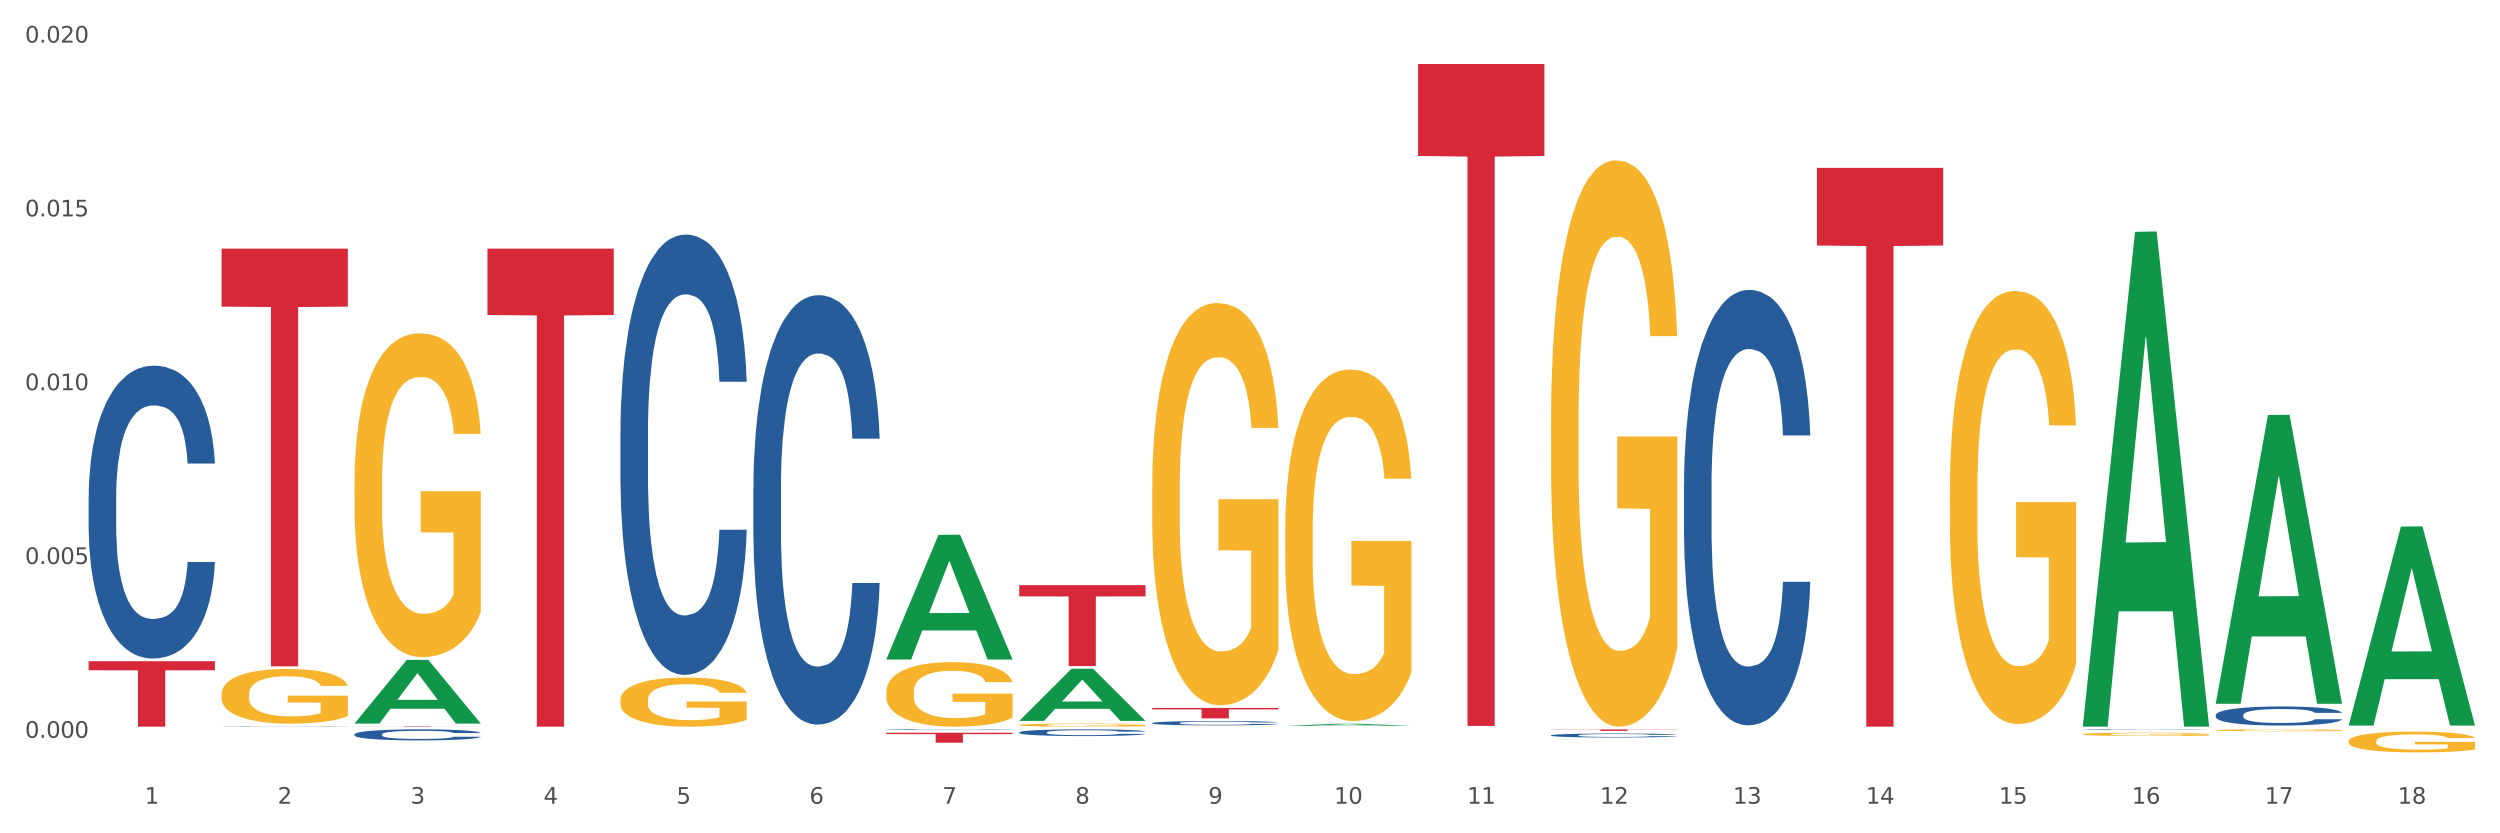 <?xml version="1.0" encoding="utf-8" standalone="no"?>
<!DOCTYPE svg PUBLIC "-//W3C//DTD SVG 1.1//EN"
  "http://www.w3.org/Graphics/SVG/1.1/DTD/svg11.dtd">
<svg xmlns:xlink="http://www.w3.org/1999/xlink" width="1080pt" height="360pt" viewBox="0 0 1080 360" xmlns="http://www.w3.org/2000/svg" version="1.1">
 <rect x="0" y="0" width="1080" height="360" fill="#333333" stroke="none"/>
 <defs>
  <style type="text/css">*{stroke-linejoin: round; stroke-linecap: butt}</style>
 </defs>
 <g id="figure_1">
  <g id="patch_1">
   <path d="M 0 360 
L 1080 360 
L 1080 0 
L 0 0 
z
" style="fill: #ffffff; stroke: #ffffff; stroke-linejoin: miter"/>
  </g>
  <g id="axes_1">
   <g id="matplotlib.axis_1">
    <g id="xtick_1">
     <g id="text_1">
      <!-- 1 -->
      <g style="fill: #4d4d4d" transform="translate(62.51 347.204) scale(0.096 -0.096)">
       <defs>
        <path id="DejaVuSans-31" d="M 794 531 
L 1825 531 
L 1825 4091 
L 703 3866 
L 703 4441 
L 1819 4666 
L 2450 4666 
L 2450 531 
L 3481 531 
L 3481 0 
L 794 0 
L 794 531 
z
" transform="scale(0.016)"/>
       </defs>
       <use xlink:href="#DejaVuSans-31"/>
      </g>
     </g>
    </g>
    <g id="xtick_2">
     <g id="text_2">
      <!-- 2 -->
      <g style="fill: #4d4d4d" transform="translate(119.942 347.204) scale(0.096 -0.096)">
       <defs>
        <path id="DejaVuSans-32" d="M 1228 531 
L 3431 531 
L 3431 0 
L 469 0 
L 469 531 
Q 828 903 1448 1529 
Q 2069 2156 2228 2338 
Q 2531 2678 2651 2914 
Q 2772 3150 2772 3378 
Q 2772 3750 2511 3984 
Q 2250 4219 1831 4219 
Q 1534 4219 1204 4116 
Q 875 4013 500 3803 
L 500 4441 
Q 881 4594 1212 4672 
Q 1544 4750 1819 4750 
Q 2544 4750 2975 4387 
Q 3406 4025 3406 3419 
Q 3406 3131 3298 2873 
Q 3191 2616 2906 2266 
Q 2828 2175 2409 1742 
Q 1991 1309 1228 531 
z
" transform="scale(0.016)"/>
       </defs>
       <use xlink:href="#DejaVuSans-32"/>
      </g>
     </g>
    </g>
    <g id="xtick_3">
     <g id="text_3">
      <!-- 3 -->
      <g style="fill: #4d4d4d" transform="translate(177.375 347.204) scale(0.096 -0.096)">
       <defs>
        <path id="DejaVuSans-33" d="M 2597 2516 
Q 3050 2419 3304 2112 
Q 3559 1806 3559 1356 
Q 3559 666 3084 287 
Q 2609 -91 1734 -91 
Q 1441 -91 1130 -33 
Q 819 25 488 141 
L 488 750 
Q 750 597 1062 519 
Q 1375 441 1716 441 
Q 2309 441 2620 675 
Q 2931 909 2931 1356 
Q 2931 1769 2642 2001 
Q 2353 2234 1838 2234 
L 1294 2234 
L 1294 2753 
L 1863 2753 
Q 2328 2753 2575 2939 
Q 2822 3125 2822 3475 
Q 2822 3834 2567 4026 
Q 2313 4219 1838 4219 
Q 1578 4219 1281 4162 
Q 984 4106 628 3988 
L 628 4550 
Q 988 4650 1302 4700 
Q 1616 4750 1894 4750 
Q 2613 4750 3031 4423 
Q 3450 4097 3450 3541 
Q 3450 3153 3228 2886 
Q 3006 2619 2597 2516 
z
" transform="scale(0.016)"/>
       </defs>
       <use xlink:href="#DejaVuSans-33"/>
      </g>
     </g>
    </g>
    <g id="xtick_4">
     <g id="text_4">
      <!-- 4 -->
      <g style="fill: #4d4d4d" transform="translate(234.808 347.204) scale(0.096 -0.096)">
       <defs>
        <path id="DejaVuSans-34" d="M 2419 4116 
L 825 1625 
L 2419 1625 
L 2419 4116 
z
M 2253 4666 
L 3047 4666 
L 3047 1625 
L 3713 1625 
L 3713 1100 
L 3047 1100 
L 3047 0 
L 2419 0 
L 2419 1100 
L 313 1100 
L 313 1709 
L 2253 4666 
z
" transform="scale(0.016)"/>
       </defs>
       <use xlink:href="#DejaVuSans-34"/>
      </g>
     </g>
    </g>
    <g id="xtick_5">
     <g id="text_5">
      <!-- 5 -->
      <g style="fill: #4d4d4d" transform="translate(292.24 347.204) scale(0.096 -0.096)">
       <defs>
        <path id="DejaVuSans-35" d="M 691 4666 
L 3169 4666 
L 3169 4134 
L 1269 4134 
L 1269 2991 
Q 1406 3038 1543 3061 
Q 1681 3084 1819 3084 
Q 2600 3084 3056 2656 
Q 3513 2228 3513 1497 
Q 3513 744 3044 326 
Q 2575 -91 1722 -91 
Q 1428 -91 1123 -41 
Q 819 9 494 109 
L 494 744 
Q 775 591 1075 516 
Q 1375 441 1709 441 
Q 2250 441 2565 725 
Q 2881 1009 2881 1497 
Q 2881 1984 2565 2268 
Q 2250 2553 1709 2553 
Q 1456 2553 1204 2497 
Q 953 2441 691 2322 
L 691 4666 
z
" transform="scale(0.016)"/>
       </defs>
       <use xlink:href="#DejaVuSans-35"/>
      </g>
     </g>
    </g>
    <g id="xtick_6">
     <g id="text_6">
      <!-- 6 -->
      <g style="fill: #4d4d4d" transform="translate(349.673 347.204) scale(0.096 -0.096)">
       <defs>
        <path id="DejaVuSans-36" d="M 2113 2584 
Q 1688 2584 1439 2293 
Q 1191 2003 1191 1497 
Q 1191 994 1439 701 
Q 1688 409 2113 409 
Q 2538 409 2786 701 
Q 3034 994 3034 1497 
Q 3034 2003 2786 2293 
Q 2538 2584 2113 2584 
z
M 3366 4563 
L 3366 3988 
Q 3128 4100 2886 4159 
Q 2644 4219 2406 4219 
Q 1781 4219 1451 3797 
Q 1122 3375 1075 2522 
Q 1259 2794 1537 2939 
Q 1816 3084 2150 3084 
Q 2853 3084 3261 2657 
Q 3669 2231 3669 1497 
Q 3669 778 3244 343 
Q 2819 -91 2113 -91 
Q 1303 -91 875 529 
Q 447 1150 447 2328 
Q 447 3434 972 4092 
Q 1497 4750 2381 4750 
Q 2619 4750 2861 4703 
Q 3103 4656 3366 4563 
z
" transform="scale(0.016)"/>
       </defs>
       <use xlink:href="#DejaVuSans-36"/>
      </g>
     </g>
    </g>
    <g id="xtick_7">
     <g id="text_7">
      <!-- 7 -->
      <g style="fill: #4d4d4d" transform="translate(407.106 347.204) scale(0.096 -0.096)">
       <defs>
        <path id="DejaVuSans-37" d="M 525 4666 
L 3525 4666 
L 3525 4397 
L 1831 0 
L 1172 0 
L 2766 4134 
L 525 4134 
L 525 4666 
z
" transform="scale(0.016)"/>
       </defs>
       <use xlink:href="#DejaVuSans-37"/>
      </g>
     </g>
    </g>
    <g id="xtick_8">
     <g id="text_8">
      <!-- 8 -->
      <g style="fill: #4d4d4d" transform="translate(464.538 347.204) scale(0.096 -0.096)">
       <defs>
        <path id="DejaVuSans-38" d="M 2034 2216 
Q 1584 2216 1326 1975 
Q 1069 1734 1069 1313 
Q 1069 891 1326 650 
Q 1584 409 2034 409 
Q 2484 409 2743 651 
Q 3003 894 3003 1313 
Q 3003 1734 2745 1975 
Q 2488 2216 2034 2216 
z
M 1403 2484 
Q 997 2584 770 2862 
Q 544 3141 544 3541 
Q 544 4100 942 4425 
Q 1341 4750 2034 4750 
Q 2731 4750 3128 4425 
Q 3525 4100 3525 3541 
Q 3525 3141 3298 2862 
Q 3072 2584 2669 2484 
Q 3125 2378 3379 2068 
Q 3634 1759 3634 1313 
Q 3634 634 3220 271 
Q 2806 -91 2034 -91 
Q 1263 -91 848 271 
Q 434 634 434 1313 
Q 434 1759 690 2068 
Q 947 2378 1403 2484 
z
M 1172 3481 
Q 1172 3119 1398 2916 
Q 1625 2713 2034 2713 
Q 2441 2713 2670 2916 
Q 2900 3119 2900 3481 
Q 2900 3844 2670 4047 
Q 2441 4250 2034 4250 
Q 1625 4250 1398 4047 
Q 1172 3844 1172 3481 
z
" transform="scale(0.016)"/>
       </defs>
       <use xlink:href="#DejaVuSans-38"/>
      </g>
     </g>
    </g>
    <g id="xtick_9">
     <g id="text_9">
      <!-- 9 -->
      <g style="fill: #4d4d4d" transform="translate(521.971 347.204) scale(0.096 -0.096)">
       <defs>
        <path id="DejaVuSans-39" d="M 703 97 
L 703 672 
Q 941 559 1184 500 
Q 1428 441 1663 441 
Q 2288 441 2617 861 
Q 2947 1281 2994 2138 
Q 2813 1869 2534 1725 
Q 2256 1581 1919 1581 
Q 1219 1581 811 2004 
Q 403 2428 403 3163 
Q 403 3881 828 4315 
Q 1253 4750 1959 4750 
Q 2769 4750 3195 4129 
Q 3622 3509 3622 2328 
Q 3622 1225 3098 567 
Q 2575 -91 1691 -91 
Q 1453 -91 1209 -44 
Q 966 3 703 97 
z
M 1959 2075 
Q 2384 2075 2632 2365 
Q 2881 2656 2881 3163 
Q 2881 3666 2632 3958 
Q 2384 4250 1959 4250 
Q 1534 4250 1286 3958 
Q 1038 3666 1038 3163 
Q 1038 2656 1286 2365 
Q 1534 2075 1959 2075 
z
" transform="scale(0.016)"/>
       </defs>
       <use xlink:href="#DejaVuSans-39"/>
      </g>
     </g>
    </g>
    <g id="xtick_10">
     <g id="text_10">
      <!-- 10 -->
      <g style="fill: #4d4d4d" transform="translate(576.35 347.204) scale(0.096 -0.096)">
       <defs>
        <path id="DejaVuSans-30" d="M 2034 4250 
Q 1547 4250 1301 3770 
Q 1056 3291 1056 2328 
Q 1056 1369 1301 889 
Q 1547 409 2034 409 
Q 2525 409 2770 889 
Q 3016 1369 3016 2328 
Q 3016 3291 2770 3770 
Q 2525 4250 2034 4250 
z
M 2034 4750 
Q 2819 4750 3233 4129 
Q 3647 3509 3647 2328 
Q 3647 1150 3233 529 
Q 2819 -91 2034 -91 
Q 1250 -91 836 529 
Q 422 1150 422 2328 
Q 422 3509 836 4129 
Q 1250 4750 2034 4750 
z
" transform="scale(0.016)"/>
       </defs>
       <use xlink:href="#DejaVuSans-31"/>
       <use xlink:href="#DejaVuSans-30" transform="translate(63.623 0)"/>
      </g>
     </g>
    </g>
    <g id="xtick_11">
     <g id="text_11">
      <!-- 11 -->
      <g style="fill: #4d4d4d" transform="translate(633.783 347.204) scale(0.096 -0.096)">
       <use xlink:href="#DejaVuSans-31"/>
       <use xlink:href="#DejaVuSans-31" transform="translate(63.623 0)"/>
      </g>
     </g>
    </g>
    <g id="xtick_12">
     <g id="text_12">
      <!-- 12 -->
      <g style="fill: #4d4d4d" transform="translate(691.215 347.204) scale(0.096 -0.096)">
       <use xlink:href="#DejaVuSans-31"/>
       <use xlink:href="#DejaVuSans-32" transform="translate(63.623 0)"/>
      </g>
     </g>
    </g>
    <g id="xtick_13">
     <g id="text_13">
      <!-- 13 -->
      <g style="fill: #4d4d4d" transform="translate(748.648 347.204) scale(0.096 -0.096)">
       <use xlink:href="#DejaVuSans-31"/>
       <use xlink:href="#DejaVuSans-33" transform="translate(63.623 0)"/>
      </g>
     </g>
    </g>
    <g id="xtick_14">
     <g id="text_14">
      <!-- 14 -->
      <g style="fill: #4d4d4d" transform="translate(806.081 347.204) scale(0.096 -0.096)">
       <use xlink:href="#DejaVuSans-31"/>
       <use xlink:href="#DejaVuSans-34" transform="translate(63.623 0)"/>
      </g>
     </g>
    </g>
    <g id="xtick_15">
     <g id="text_15">
      <!-- 15 -->
      <g style="fill: #4d4d4d" transform="translate(863.513 347.204) scale(0.096 -0.096)">
       <use xlink:href="#DejaVuSans-31"/>
       <use xlink:href="#DejaVuSans-35" transform="translate(63.623 0)"/>
      </g>
     </g>
    </g>
    <g id="xtick_16">
     <g id="text_16">
      <!-- 16 -->
      <g style="fill: #4d4d4d" transform="translate(920.946 347.204) scale(0.096 -0.096)">
       <use xlink:href="#DejaVuSans-31"/>
       <use xlink:href="#DejaVuSans-36" transform="translate(63.623 0)"/>
      </g>
     </g>
    </g>
    <g id="xtick_17">
     <g id="text_17">
      <!-- 17 -->
      <g style="fill: #4d4d4d" transform="translate(978.379 347.204) scale(0.096 -0.096)">
       <use xlink:href="#DejaVuSans-31"/>
       <use xlink:href="#DejaVuSans-37" transform="translate(63.623 0)"/>
      </g>
     </g>
    </g>
    <g id="xtick_18">
     <g id="text_18">
      <!-- 18 -->
      <g style="fill: #4d4d4d" transform="translate(1035.811 347.204) scale(0.096 -0.096)">
       <use xlink:href="#DejaVuSans-31"/>
       <use xlink:href="#DejaVuSans-38" transform="translate(63.623 0)"/>
      </g>
     </g>
    </g>
    <g id="xtick_19"/>
    <g id="xtick_20"/>
    <g id="xtick_21"/>
    <g id="xtick_22"/>
    <g id="xtick_23"/>
    <g id="xtick_24"/>
    <g id="xtick_25"/>
    <g id="xtick_26"/>
    <g id="xtick_27"/>
    <g id="xtick_28"/>
    <g id="xtick_29"/>
    <g id="xtick_30"/>
    <g id="xtick_31"/>
    <g id="xtick_32"/>
    <g id="xtick_33"/>
    <g id="xtick_34"/>
    <g id="xtick_35"/>
   </g>
   <g id="matplotlib.axis_2">
    <g id="ytick_1">
     <g id="text_19">
      <!-- 0.000 -->
      <g style="fill: #4d4d4d" transform="translate(10.8 318.721) scale(0.096 -0.096)">
       <defs>
        <path id="DejaVuSans-2e" d="M 684 794 
L 1344 794 
L 1344 0 
L 684 0 
L 684 794 
z
" transform="scale(0.016)"/>
       </defs>
       <use xlink:href="#DejaVuSans-30"/>
       <use xlink:href="#DejaVuSans-2e" transform="translate(63.623 0)"/>
       <use xlink:href="#DejaVuSans-30" transform="translate(95.41 0)"/>
       <use xlink:href="#DejaVuSans-30" transform="translate(159.033 0)"/>
       <use xlink:href="#DejaVuSans-30" transform="translate(222.656 0)"/>
      </g>
     </g>
    </g>
    <g id="ytick_2">
     <g id="text_20">
      <!-- 0.005 -->
      <g style="fill: #4d4d4d" transform="translate(10.8 243.64) scale(0.096 -0.096)">
       <use xlink:href="#DejaVuSans-30"/>
       <use xlink:href="#DejaVuSans-2e" transform="translate(63.623 0)"/>
       <use xlink:href="#DejaVuSans-30" transform="translate(95.41 0)"/>
       <use xlink:href="#DejaVuSans-30" transform="translate(159.033 0)"/>
       <use xlink:href="#DejaVuSans-35" transform="translate(222.656 0)"/>
      </g>
     </g>
    </g>
    <g id="ytick_3">
     <g id="text_21">
      <!-- 0.010 -->
      <g style="fill: #4d4d4d" transform="translate(10.8 168.559) scale(0.096 -0.096)">
       <use xlink:href="#DejaVuSans-30"/>
       <use xlink:href="#DejaVuSans-2e" transform="translate(63.623 0)"/>
       <use xlink:href="#DejaVuSans-30" transform="translate(95.41 0)"/>
       <use xlink:href="#DejaVuSans-31" transform="translate(159.033 0)"/>
       <use xlink:href="#DejaVuSans-30" transform="translate(222.656 0)"/>
      </g>
     </g>
    </g>
    <g id="ytick_4">
     <g id="text_22">
      <!-- 0.015 -->
      <g style="fill: #4d4d4d" transform="translate(10.8 93.478) scale(0.096 -0.096)">
       <use xlink:href="#DejaVuSans-30"/>
       <use xlink:href="#DejaVuSans-2e" transform="translate(63.623 0)"/>
       <use xlink:href="#DejaVuSans-30" transform="translate(95.41 0)"/>
       <use xlink:href="#DejaVuSans-31" transform="translate(159.033 0)"/>
       <use xlink:href="#DejaVuSans-35" transform="translate(222.656 0)"/>
      </g>
     </g>
    </g>
    <g id="ytick_5">
     <g id="text_23">
      <!-- 0.020 -->
      <g style="fill: #4d4d4d" transform="translate(10.8 18.397) scale(0.096 -0.096)">
       <use xlink:href="#DejaVuSans-30"/>
       <use xlink:href="#DejaVuSans-2e" transform="translate(63.623 0)"/>
       <use xlink:href="#DejaVuSans-30" transform="translate(95.41 0)"/>
       <use xlink:href="#DejaVuSans-32" transform="translate(159.033 0)"/>
       <use xlink:href="#DejaVuSans-30" transform="translate(222.656 0)"/>
      </g>
     </g>
    </g>
    <g id="ytick_6"/>
    <g id="ytick_7"/>
    <g id="ytick_8"/>
    <g id="ytick_9"/>
   </g>
   <g id="PolyCollection_1">
    <path d="M 153.148 312.533 
L 153.205 312.507 
L 175.704 285.07 
L 185.041 285.044 
L 207.709 312.584 
L 196.91 312.584 
L 192.016 306.171 
L 168.785 306.171 
L 168.617 306.275 
L 163.892 312.584 
L 153.148 312.584 
L 153.148 312.533 
L 171.71 302.344 
L 189.091 302.318 
L 180.485 290.914 
L 180.373 290.862 
L 180.26 290.94 
L 171.654 302.318 
L 171.71 302.344 
L 153.148 312.533 
z
" clip-path="url(#pef6adf0f76)" style="fill: #109648"/>
    <path d="M 555.177 229.808 
L 555.242 229.669 
L 555.242 224.676 
L 555.371 220.376 
L 556.015 209.972 
L 556.981 201.372 
L 557.69 196.795 
L 558.398 193.05 
L 559.236 189.305 
L 560.266 185.421 
L 562.134 179.734 
L 563.294 176.821 
L 564.711 173.769 
L 567.288 169.33 
L 569.156 166.834 
L 571.088 164.753 
L 574.245 162.256 
L 576.306 161.147 
L 578.496 160.314 
L 581.137 159.759 
L 583.134 159.621 
L 587.515 160.037 
L 591.251 161.285 
L 593.054 162.256 
L 595.373 163.921 
L 596.597 165.03 
L 598.594 167.25 
L 600.656 170.163 
L 602.073 172.659 
L 604.199 177.376 
L 605.809 182.092 
L 607.291 187.918 
L 608.064 191.94 
L 608.643 195.685 
L 609.159 199.985 
L 609.674 206.782 
L 598.079 206.782 
L 597.628 201.927 
L 596.919 197.35 
L 595.889 192.911 
L 594.987 190.137 
L 593.441 186.669 
L 592.024 184.45 
L 590.542 182.785 
L 588.738 181.398 
L 587.321 180.705 
L 585.324 180.15 
L 581.395 180.288 
L 578.754 181.398 
L 576.95 182.785 
L 575.791 184.034 
L 574.76 185.421 
L 573.601 187.363 
L 572.248 190.276 
L 571.282 192.911 
L 570.315 196.24 
L 569.542 199.569 
L 568.834 203.453 
L 568.254 207.614 
L 567.803 211.914 
L 567.417 217.185 
L 567.094 225.924 
L 567.094 244.927 
L 567.223 249.227 
L 567.545 254.914 
L 567.932 259.214 
L 568.576 264.347 
L 569.156 267.814 
L 570.251 272.808 
L 571.475 276.969 
L 572.441 279.605 
L 573.407 281.824 
L 575.082 284.876 
L 576.95 287.373 
L 578.561 288.898 
L 580.751 290.285 
L 582.232 290.84 
L 583.521 291.118 
L 586.677 291.118 
L 588.932 290.702 
L 591.444 289.731 
L 593.377 288.482 
L 594.987 286.956 
L 596.791 284.46 
L 597.95 282.102 
L 597.95 253.111 
L 583.778 252.972 
L 583.778 233.692 
L 609.738 233.692 
L 609.738 290.285 
L 608.643 293.198 
L 607.419 295.834 
L 606.131 298.192 
L 604.199 301.105 
L 601.88 303.879 
L 599.818 305.821 
L 597.628 307.486 
L 595.051 309.011 
L 591.702 310.398 
L 589.64 310.953 
L 587.064 311.369 
L 584.036 311.508 
L 581.395 311.231 
L 578.818 310.537 
L 576.113 309.289 
L 573.472 307.486 
L 571.475 305.682 
L 569.478 303.463 
L 567.352 300.55 
L 565.677 297.776 
L 564.389 295.279 
L 562.972 292.089 
L 561.426 287.927 
L 560.266 284.182 
L 559.236 280.298 
L 558.14 275.305 
L 557.367 271.005 
L 556.594 265.595 
L 556.144 261.573 
L 555.628 255.331 
L 555.242 246.592 
L 555.177 229.808 
z
" clip-path="url(#pef6adf0f76)" style="fill: #f7b32b"/>
    <path d="M 670.043 182.304 
L 670.107 182.08 
L 670.107 174.036 
L 670.236 167.108 
L 670.88 150.349 
L 671.846 136.494 
L 672.555 129.12 
L 673.264 123.086 
L 674.101 117.053 
L 675.132 110.796 
L 677 101.634 
L 678.159 96.941 
L 679.576 92.025 
L 682.153 84.874 
L 684.021 80.852 
L 685.954 77.5 
L 689.11 73.477 
L 691.171 71.69 
L 693.362 70.349 
L 696.003 69.455 
L 698 69.231 
L 702.38 69.902 
L 706.116 71.913 
L 707.92 73.477 
L 710.239 76.159 
L 711.463 77.947 
L 713.46 81.522 
L 715.521 86.215 
L 716.938 90.237 
L 719.064 97.835 
L 720.674 105.433 
L 722.156 114.818 
L 722.929 121.298 
L 723.509 127.332 
L 724.024 134.259 
L 724.539 145.209 
L 712.944 145.209 
L 712.493 137.388 
L 711.785 130.013 
L 710.754 122.863 
L 709.852 118.393 
L 708.306 112.807 
L 706.889 109.231 
L 705.408 106.55 
L 703.604 104.315 
L 702.187 103.198 
L 700.19 102.304 
L 696.26 102.528 
L 693.619 104.315 
L 691.816 106.55 
L 690.656 108.561 
L 689.625 110.796 
L 688.466 113.924 
L 687.113 118.617 
L 686.147 122.863 
L 685.181 128.226 
L 684.408 133.589 
L 683.699 139.846 
L 683.119 146.55 
L 682.668 153.477 
L 682.282 161.969 
L 681.96 176.047 
L 681.96 206.661 
L 682.089 213.589 
L 682.411 222.751 
L 682.797 229.678 
L 683.441 237.946 
L 684.021 243.533 
L 685.116 251.578 
L 686.34 258.281 
L 687.306 262.527 
L 688.273 266.103 
L 689.948 271.019 
L 691.816 275.041 
L 693.426 277.499 
L 695.616 279.734 
L 697.098 280.628 
L 698.386 281.075 
L 701.543 281.075 
L 703.797 280.404 
L 706.309 278.84 
L 708.242 276.829 
L 709.852 274.371 
L 711.656 270.349 
L 712.816 266.55 
L 712.816 219.846 
L 698.644 219.622 
L 698.644 188.561 
L 724.604 188.561 
L 724.604 279.734 
L 723.509 284.427 
L 722.285 288.673 
L 720.996 292.471 
L 719.064 297.164 
L 716.745 301.633 
L 714.684 304.762 
L 712.493 307.443 
L 709.917 309.902 
L 706.567 312.136 
L 704.506 313.03 
L 701.929 313.7 
L 698.901 313.924 
L 696.26 313.477 
L 693.684 312.36 
L 690.978 310.348 
L 688.337 307.443 
L 686.34 304.538 
L 684.343 300.963 
L 682.218 296.27 
L 680.543 291.801 
L 679.254 287.779 
L 677.837 282.639 
L 676.291 275.935 
L 675.132 269.902 
L 674.101 263.645 
L 673.006 255.6 
L 672.233 248.673 
L 671.46 239.957 
L 671.009 233.477 
L 670.494 223.421 
L 670.107 209.343 
L 670.043 182.304 
z
" clip-path="url(#pef6adf0f76)" style="fill: #f7b32b"/>
    <path d="M 842.341 212.147 
L 842.405 211.976 
L 842.405 205.825 
L 842.534 200.527 
L 843.178 187.711 
L 844.144 177.117 
L 844.853 171.478 
L 845.562 166.864 
L 846.399 162.25 
L 847.43 157.465 
L 849.298 150.459 
L 850.457 146.871 
L 851.875 143.111 
L 854.451 137.643 
L 856.319 134.567 
L 858.252 132.004 
L 861.408 128.928 
L 863.47 127.561 
L 865.66 126.536 
L 868.301 125.853 
L 870.298 125.682 
L 874.678 126.194 
L 878.414 127.732 
L 880.218 128.928 
L 882.537 130.979 
L 883.761 132.346 
L 885.758 135.08 
L 887.819 138.669 
L 889.236 141.744 
L 891.362 147.554 
L 892.972 153.364 
L 894.454 160.541 
L 895.227 165.497 
L 895.807 170.111 
L 896.322 175.408 
L 896.837 183.781 
L 885.242 183.781 
L 884.792 177.8 
L 884.083 172.161 
L 883.052 166.693 
L 882.15 163.275 
L 880.604 159.003 
L 879.187 156.269 
L 877.706 154.219 
L 875.902 152.51 
L 874.485 151.656 
L 872.488 150.972 
L 868.558 151.143 
L 865.917 152.51 
L 864.114 154.219 
L 862.954 155.757 
L 861.924 157.465 
L 860.764 159.858 
L 859.411 163.446 
L 858.445 166.693 
L 857.479 170.794 
L 856.706 174.895 
L 855.997 179.68 
L 855.417 184.806 
L 854.967 190.104 
L 854.58 196.597 
L 854.258 207.363 
L 854.258 230.773 
L 854.387 236.07 
L 854.709 243.077 
L 855.095 248.374 
L 855.74 254.696 
L 856.319 258.968 
L 857.414 265.12 
L 858.638 270.247 
L 859.605 273.493 
L 860.571 276.227 
L 862.246 279.987 
L 864.114 283.063 
L 865.724 284.942 
L 867.914 286.651 
L 869.396 287.335 
L 870.684 287.676 
L 873.841 287.676 
L 876.095 287.164 
L 878.608 285.968 
L 880.54 284.43 
L 882.15 282.55 
L 883.954 279.474 
L 885.114 276.569 
L 885.114 240.855 
L 870.942 240.684 
L 870.942 216.932 
L 896.902 216.932 
L 896.902 286.651 
L 895.807 290.24 
L 894.583 293.486 
L 893.295 296.391 
L 891.362 299.98 
L 889.043 303.397 
L 886.982 305.79 
L 884.792 307.84 
L 882.215 309.72 
L 878.865 311.429 
L 876.804 312.112 
L 874.227 312.625 
L 871.2 312.796 
L 868.558 312.454 
L 865.982 311.6 
L 863.276 310.062 
L 860.635 307.84 
L 858.638 305.619 
L 856.641 302.885 
L 854.516 299.296 
L 852.841 295.879 
L 851.552 292.803 
L 850.135 288.873 
L 848.589 283.746 
L 847.43 279.132 
L 846.399 274.348 
L 845.304 268.196 
L 844.531 262.899 
L 843.758 256.234 
L 843.307 251.279 
L 842.792 243.589 
L 842.405 232.824 
L 842.341 212.147 
z
" clip-path="url(#pef6adf0f76)" style="fill: #f7b32b"/>
    <path d="M 899.774 317.179 
L 899.838 317.177 
L 899.838 317.129 
L 899.967 317.088 
L 900.611 316.989 
L 901.577 316.906 
L 902.286 316.862 
L 902.994 316.827 
L 903.832 316.791 
L 904.862 316.754 
L 906.731 316.699 
L 907.89 316.671 
L 909.307 316.642 
L 911.884 316.599 
L 913.752 316.576 
L 915.684 316.556 
L 918.841 316.532 
L 920.902 316.521 
L 923.092 316.513 
L 925.734 316.508 
L 927.73 316.506 
L 932.111 316.51 
L 935.847 316.522 
L 937.651 316.532 
L 939.97 316.548 
L 941.194 316.558 
L 943.19 316.58 
L 945.252 316.607 
L 946.669 316.631 
L 948.795 316.677 
L 950.405 316.722 
L 951.887 316.777 
L 952.66 316.816 
L 953.24 316.852 
L 953.755 316.893 
L 954.27 316.958 
L 942.675 316.958 
L 942.224 316.912 
L 941.516 316.868 
L 940.485 316.825 
L 939.583 316.799 
L 938.037 316.766 
L 936.62 316.744 
L 935.138 316.728 
L 933.335 316.715 
L 931.918 316.708 
L 929.921 316.703 
L 925.991 316.704 
L 923.35 316.715 
L 921.546 316.728 
L 920.387 316.74 
L 919.356 316.754 
L 918.197 316.772 
L 916.844 316.8 
L 915.878 316.825 
L 914.911 316.857 
L 914.138 316.889 
L 913.43 316.926 
L 912.85 316.966 
L 912.399 317.007 
L 912.013 317.058 
L 911.691 317.141 
L 911.691 317.323 
L 911.819 317.365 
L 912.142 317.419 
L 912.528 317.46 
L 913.172 317.509 
L 913.752 317.543 
L 914.847 317.59 
L 916.071 317.63 
L 917.037 317.656 
L 918.003 317.677 
L 919.678 317.706 
L 921.546 317.73 
L 923.157 317.745 
L 925.347 317.758 
L 926.829 317.763 
L 928.117 317.766 
L 931.273 317.766 
L 933.528 317.762 
L 936.04 317.753 
L 937.973 317.741 
L 939.583 317.726 
L 941.387 317.702 
L 942.546 317.679 
L 942.546 317.402 
L 928.375 317.4 
L 928.375 317.216 
L 954.335 317.216 
L 954.335 317.758 
L 953.24 317.786 
L 952.016 317.811 
L 950.727 317.834 
L 948.795 317.861 
L 946.476 317.888 
L 944.414 317.907 
L 942.224 317.923 
L 939.648 317.937 
L 936.298 317.95 
L 934.237 317.956 
L 931.66 317.96 
L 928.632 317.961 
L 925.991 317.958 
L 923.415 317.952 
L 920.709 317.94 
L 918.068 317.923 
L 916.071 317.905 
L 914.074 317.884 
L 911.948 317.856 
L 910.273 317.83 
L 908.985 317.806 
L 907.568 317.775 
L 906.022 317.735 
L 904.862 317.699 
L 903.832 317.662 
L 902.737 317.614 
L 901.964 317.573 
L 901.191 317.521 
L 900.74 317.483 
L 900.224 317.423 
L 899.838 317.339 
L 899.774 317.179 
z
" clip-path="url(#pef6adf0f76)" style="fill: #f7b32b"/>
    <path d="M 957.206 315.457 
L 957.271 315.457 
L 957.271 315.429 
L 957.399 315.406 
L 958.044 315.349 
L 959.01 315.302 
L 959.718 315.277 
L 960.427 315.256 
L 961.264 315.236 
L 962.295 315.215 
L 964.163 315.184 
L 965.323 315.168 
L 966.74 315.151 
L 969.317 315.127 
L 971.185 315.113 
L 973.117 315.102 
L 976.274 315.088 
L 978.335 315.082 
L 980.525 315.077 
L 983.166 315.074 
L 985.163 315.074 
L 989.543 315.076 
L 993.28 315.083 
L 995.083 315.088 
L 997.402 315.097 
L 998.626 315.103 
L 1000.623 315.115 
L 1002.685 315.131 
L 1004.102 315.145 
L 1006.227 315.171 
L 1007.838 315.197 
L 1009.319 315.228 
L 1010.092 315.25 
L 1010.672 315.271 
L 1011.188 315.294 
L 1011.703 315.332 
L 1000.108 315.332 
L 999.657 315.305 
L 998.948 315.28 
L 997.918 315.256 
L 997.016 315.241 
L 995.47 315.222 
L 994.053 315.209 
L 992.571 315.2 
L 990.767 315.193 
L 989.35 315.189 
L 987.353 315.186 
L 983.424 315.187 
L 980.783 315.193 
L 978.979 315.2 
L 977.82 315.207 
L 976.789 315.215 
L 975.629 315.225 
L 974.277 315.241 
L 973.31 315.256 
L 972.344 315.274 
L 971.571 315.292 
L 970.863 315.313 
L 970.283 315.336 
L 969.832 315.36 
L 969.445 315.388 
L 969.123 315.436 
L 969.123 315.54 
L 969.252 315.564 
L 969.574 315.595 
L 969.961 315.618 
L 970.605 315.646 
L 971.185 315.665 
L 972.28 315.693 
L 973.504 315.715 
L 974.47 315.73 
L 975.436 315.742 
L 977.111 315.759 
L 978.979 315.772 
L 980.59 315.781 
L 982.78 315.788 
L 984.261 315.791 
L 985.55 315.793 
L 988.706 315.793 
L 990.961 315.79 
L 993.473 315.785 
L 995.405 315.778 
L 997.016 315.77 
L 998.82 315.756 
L 999.979 315.743 
L 999.979 315.585 
L 985.807 315.584 
L 985.807 315.479 
L 1011.767 315.479 
L 1011.767 315.788 
L 1010.672 315.804 
L 1009.448 315.819 
L 1008.16 315.831 
L 1006.227 315.847 
L 1003.908 315.863 
L 1001.847 315.873 
L 999.657 315.882 
L 997.08 315.891 
L 993.731 315.898 
L 991.669 315.901 
L 989.093 315.903 
L 986.065 315.904 
L 983.424 315.903 
L 980.847 315.899 
L 978.142 315.892 
L 975.501 315.882 
L 973.504 315.872 
L 971.507 315.86 
L 969.381 315.844 
L 967.706 315.829 
L 966.418 315.815 
L 965.001 315.798 
L 963.455 315.775 
L 962.295 315.755 
L 961.264 315.734 
L 960.169 315.706 
L 959.396 315.683 
L 958.623 315.653 
L 958.172 315.631 
L 957.657 315.597 
L 957.271 315.549 
L 957.206 315.457 
z
" clip-path="url(#pef6adf0f76)" style="fill: #f7b32b"/>
    <path d="M 1014.639 320.219 
L 1014.703 320.21 
L 1014.703 319.916 
L 1014.832 319.662 
L 1015.476 319.048 
L 1016.443 318.541 
L 1017.151 318.271 
L 1017.86 318.05 
L 1018.697 317.829 
L 1019.728 317.6 
L 1021.596 317.264 
L 1022.755 317.092 
L 1024.173 316.912 
L 1026.749 316.65 
L 1028.617 316.503 
L 1030.55 316.38 
L 1033.706 316.233 
L 1035.768 316.167 
L 1037.958 316.118 
L 1040.599 316.086 
L 1042.596 316.077 
L 1046.976 316.102 
L 1050.712 316.176 
L 1052.516 316.233 
L 1054.835 316.331 
L 1056.059 316.397 
L 1058.056 316.528 
L 1060.117 316.699 
L 1061.534 316.847 
L 1063.66 317.125 
L 1065.271 317.403 
L 1066.752 317.747 
L 1067.525 317.984 
L 1068.105 318.205 
L 1068.62 318.459 
L 1069.136 318.86 
L 1057.541 318.86 
L 1057.09 318.574 
L 1056.381 318.304 
L 1055.35 318.042 
L 1054.449 317.878 
L 1052.903 317.673 
L 1051.485 317.542 
L 1050.004 317.444 
L 1048.2 317.362 
L 1046.783 317.321 
L 1044.786 317.289 
L 1040.857 317.297 
L 1038.215 317.362 
L 1036.412 317.444 
L 1035.252 317.518 
L 1034.222 317.6 
L 1033.062 317.714 
L 1031.709 317.886 
L 1030.743 318.042 
L 1029.777 318.238 
L 1029.004 318.434 
L 1028.295 318.664 
L 1027.716 318.909 
L 1027.265 319.163 
L 1026.878 319.474 
L 1026.556 319.989 
L 1026.556 321.111 
L 1026.685 321.364 
L 1027.007 321.7 
L 1027.393 321.954 
L 1028.038 322.256 
L 1028.617 322.461 
L 1029.712 322.756 
L 1030.936 323.001 
L 1031.903 323.157 
L 1032.869 323.288 
L 1034.544 323.468 
L 1036.412 323.615 
L 1038.022 323.705 
L 1040.212 323.787 
L 1041.694 323.82 
L 1042.982 323.836 
L 1046.139 323.836 
L 1048.393 323.811 
L 1050.906 323.754 
L 1052.838 323.68 
L 1054.449 323.59 
L 1056.252 323.443 
L 1057.412 323.304 
L 1057.412 321.593 
L 1043.24 321.585 
L 1043.24 320.448 
L 1069.2 320.448 
L 1069.2 323.787 
L 1068.105 323.959 
L 1066.881 324.114 
L 1065.593 324.253 
L 1063.66 324.425 
L 1061.341 324.589 
L 1059.28 324.703 
L 1057.09 324.802 
L 1054.513 324.892 
L 1051.163 324.973 
L 1049.102 325.006 
L 1046.525 325.031 
L 1043.498 325.039 
L 1040.857 325.023 
L 1038.28 324.982 
L 1035.574 324.908 
L 1032.933 324.802 
L 1030.936 324.695 
L 1028.939 324.564 
L 1026.814 324.392 
L 1025.139 324.229 
L 1023.851 324.081 
L 1022.433 323.893 
L 1020.887 323.648 
L 1019.728 323.427 
L 1018.697 323.198 
L 1017.602 322.903 
L 1016.829 322.649 
L 1016.056 322.33 
L 1015.605 322.093 
L 1015.09 321.724 
L 1014.703 321.209 
L 1014.639 320.219 
z
" clip-path="url(#pef6adf0f76)" style="fill: #f7b32b"/>
    <path d="M 38.283 285.63 
L 92.844 285.63 
L 92.844 289.562 
L 71.382 289.589 
L 71.382 313.924 
L 59.616 313.924 
L 59.616 289.589 
L 38.283 289.562 
L 38.283 285.657 
L 38.283 285.63 
z
" clip-path="url(#pef6adf0f76)" style="fill: #d62839"/>
    <path d="M 95.716 107.391 
L 150.277 107.391 
L 150.277 132.469 
L 128.814 132.639 
L 128.814 287.854 
L 117.049 287.854 
L 117.049 132.639 
L 95.716 132.469 
L 95.716 107.56 
L 95.716 107.391 
z
" clip-path="url(#pef6adf0f76)" style="fill: #d62839"/>
    <path d="M 153.148 313.734 
L 207.709 313.734 
L 207.709 313.76 
L 186.247 313.761 
L 186.247 313.924 
L 174.482 313.924 
L 174.482 313.761 
L 153.148 313.76 
L 153.148 313.734 
L 153.148 313.734 
z
" clip-path="url(#pef6adf0f76)" style="fill: #d62839"/>
    <path d="M 210.581 107.383 
L 265.142 107.383 
L 265.142 136.085 
L 243.68 136.279 
L 243.68 313.924 
L 231.914 313.924 
L 231.914 136.279 
L 210.581 136.085 
L 210.581 107.577 
L 210.581 107.383 
z
" clip-path="url(#pef6adf0f76)" style="fill: #d62839"/>
    <path d="M 382.879 316.53 
L 437.44 316.53 
L 437.44 317.13 
L 415.978 317.134 
L 415.978 320.85 
L 404.212 320.85 
L 404.212 317.134 
L 382.879 317.13 
L 382.879 316.534 
L 382.879 316.53 
z
" clip-path="url(#pef6adf0f76)" style="fill: #d62839"/>
    <path d="M 440.312 252.776 
L 494.873 252.776 
L 494.873 257.634 
L 473.411 257.667 
L 473.411 287.739 
L 461.645 287.739 
L 461.645 257.667 
L 440.312 257.634 
L 440.312 252.808 
L 440.312 252.776 
z
" clip-path="url(#pef6adf0f76)" style="fill: #d62839"/>
    <path d="M 612.61 27.637 
L 667.171 27.637 
L 667.171 67.376 
L 645.709 67.645 
L 645.709 313.596 
L 633.943 313.596 
L 633.943 67.645 
L 612.61 67.376 
L 612.61 27.906 
L 612.61 27.637 
z
" clip-path="url(#pef6adf0f76)" style="fill: #d62839"/>
    <path d="M 497.745 211.198 
L 497.809 211.04 
L 497.809 205.326 
L 497.938 200.406 
L 498.582 188.503 
L 499.548 178.664 
L 500.257 173.426 
L 500.965 169.141 
L 501.803 164.856 
L 502.834 160.412 
L 504.702 153.905 
L 505.861 150.572 
L 507.278 147.081 
L 509.855 142.002 
L 511.723 139.146 
L 513.656 136.765 
L 516.812 133.908 
L 518.873 132.639 
L 521.064 131.686 
L 523.705 131.051 
L 525.702 130.893 
L 530.082 131.369 
L 533.818 132.797 
L 535.622 133.908 
L 537.941 135.813 
L 539.165 137.082 
L 541.162 139.622 
L 543.223 142.954 
L 544.64 145.811 
L 546.766 151.207 
L 548.376 156.603 
L 549.858 163.269 
L 550.631 167.871 
L 551.211 172.157 
L 551.726 177.076 
L 552.241 184.853 
L 540.646 184.853 
L 540.195 179.298 
L 539.487 174.061 
L 538.456 168.982 
L 537.554 165.808 
L 536.008 161.841 
L 534.591 159.301 
L 533.109 157.397 
L 531.306 155.81 
L 529.889 155.016 
L 527.892 154.381 
L 523.962 154.54 
L 521.321 155.81 
L 519.518 157.397 
L 518.358 158.825 
L 517.327 160.412 
L 516.168 162.634 
L 514.815 165.967 
L 513.849 168.982 
L 512.883 172.791 
L 512.11 176.6 
L 511.401 181.044 
L 510.821 185.805 
L 510.37 190.725 
L 509.984 196.756 
L 509.662 206.755 
L 509.662 228.497 
L 509.791 233.417 
L 510.113 239.924 
L 510.499 244.844 
L 511.143 250.716 
L 511.723 254.684 
L 512.818 260.397 
L 514.042 265.159 
L 515.008 268.174 
L 515.975 270.713 
L 517.649 274.205 
L 519.518 277.062 
L 521.128 278.807 
L 523.318 280.395 
L 524.8 281.029 
L 526.088 281.347 
L 529.244 281.347 
L 531.499 280.871 
L 534.011 279.76 
L 535.944 278.331 
L 537.554 276.586 
L 539.358 273.729 
L 540.517 271.031 
L 540.517 237.861 
L 526.346 237.702 
L 526.346 215.642 
L 552.306 215.642 
L 552.306 280.395 
L 551.211 283.727 
L 549.987 286.743 
L 548.698 289.441 
L 546.766 292.774 
L 544.447 295.948 
L 542.385 298.17 
L 540.195 300.074 
L 537.619 301.82 
L 534.269 303.407 
L 532.208 304.042 
L 529.631 304.518 
L 526.603 304.677 
L 523.962 304.359 
L 521.386 303.566 
L 518.68 302.137 
L 516.039 300.074 
L 514.042 298.011 
L 512.045 295.472 
L 509.919 292.139 
L 508.245 288.965 
L 506.956 286.108 
L 505.539 282.458 
L 503.993 277.697 
L 502.834 273.411 
L 501.803 268.968 
L 500.708 263.254 
L 499.935 258.334 
L 499.162 252.145 
L 498.711 247.542 
L 498.196 240.4 
L 497.809 230.402 
L 497.745 211.198 
z
" clip-path="url(#pef6adf0f76)" style="fill: #f7b32b"/>
    <path d="M 670.043 315.108 
L 724.604 315.108 
L 724.604 315.196 
L 703.141 315.197 
L 703.141 315.739 
L 691.376 315.739 
L 691.376 315.197 
L 670.043 315.196 
L 670.043 315.109 
L 670.043 315.108 
z
" clip-path="url(#pef6adf0f76)" style="fill: #d62839"/>
    <path d="M 95.716 299.918 
L 95.78 299.896 
L 95.78 299.12 
L 95.909 298.451 
L 96.553 296.833 
L 97.519 295.496 
L 98.228 294.784 
L 98.937 294.202 
L 99.774 293.62 
L 100.805 293.016 
L 102.673 292.131 
L 103.832 291.678 
L 105.249 291.204 
L 107.826 290.514 
L 109.694 290.125 
L 111.627 289.802 
L 114.783 289.414 
L 116.844 289.241 
L 119.035 289.112 
L 121.676 289.025 
L 123.673 289.004 
L 128.053 289.069 
L 131.789 289.263 
L 133.593 289.414 
L 135.912 289.672 
L 137.136 289.845 
L 139.133 290.19 
L 141.194 290.643 
L 142.611 291.031 
L 144.737 291.765 
L 146.347 292.498 
L 147.829 293.404 
L 148.602 294.029 
L 149.182 294.612 
L 149.697 295.28 
L 150.212 296.337 
L 138.617 296.337 
L 138.166 295.582 
L 137.458 294.871 
L 136.427 294.18 
L 135.525 293.749 
L 133.979 293.21 
L 132.562 292.865 
L 131.081 292.606 
L 129.277 292.39 
L 127.86 292.282 
L 125.863 292.196 
L 121.933 292.218 
L 119.292 292.39 
L 117.489 292.606 
L 116.329 292.8 
L 115.298 293.016 
L 114.139 293.318 
L 112.786 293.771 
L 111.82 294.18 
L 110.854 294.698 
L 110.081 295.216 
L 109.372 295.82 
L 108.792 296.467 
L 108.341 297.135 
L 107.955 297.955 
L 107.633 299.314 
L 107.633 302.269 
L 107.762 302.937 
L 108.084 303.822 
L 108.47 304.49 
L 109.114 305.288 
L 109.694 305.827 
L 110.789 306.604 
L 112.013 307.251 
L 112.979 307.661 
L 113.946 308.006 
L 115.621 308.48 
L 117.489 308.869 
L 119.099 309.106 
L 121.289 309.322 
L 122.771 309.408 
L 124.059 309.451 
L 127.216 309.451 
L 129.47 309.386 
L 131.982 309.235 
L 133.915 309.041 
L 135.525 308.804 
L 137.329 308.416 
L 138.488 308.049 
L 138.488 303.541 
L 124.317 303.52 
L 124.317 300.522 
L 150.277 300.522 
L 150.277 309.322 
L 149.182 309.775 
L 147.958 310.184 
L 146.669 310.551 
L 144.737 311.004 
L 142.418 311.435 
L 140.357 311.737 
L 138.166 311.996 
L 135.59 312.233 
L 132.24 312.449 
L 130.179 312.535 
L 127.602 312.6 
L 124.574 312.622 
L 121.933 312.578 
L 119.357 312.471 
L 116.651 312.277 
L 114.01 311.996 
L 112.013 311.716 
L 110.016 311.371 
L 107.89 310.918 
L 106.216 310.486 
L 104.927 310.098 
L 103.51 309.602 
L 101.964 308.955 
L 100.805 308.373 
L 99.774 307.769 
L 98.679 306.992 
L 97.906 306.324 
L 97.133 305.482 
L 96.682 304.857 
L 96.167 303.886 
L 95.78 302.527 
L 95.716 299.918 
z
" clip-path="url(#pef6adf0f76)" style="fill: #f7b32b"/>
    <path d="M 38.283 214.81 
L 38.347 214.694 
L 38.347 211.459 
L 38.541 207.068 
L 39.25 198.981 
L 40.153 192.857 
L 41.701 185.693 
L 42.54 182.689 
L 43.636 179.339 
L 45.893 173.908 
L 48.473 169.287 
L 50.279 166.745 
L 51.633 165.127 
L 54.664 162.239 
L 56.406 160.968 
L 58.211 159.928 
L 59.759 159.235 
L 62.339 158.426 
L 64.403 158.079 
L 66.789 157.964 
L 68.788 158.079 
L 71.432 158.541 
L 75.302 159.928 
L 76.785 160.737 
L 78.785 162.123 
L 80.848 163.972 
L 82.525 165.82 
L 84.46 168.478 
L 86.459 171.944 
L 88.394 176.335 
L 89.748 180.378 
L 90.845 184.653 
L 91.812 189.853 
L 92.522 195.514 
L 92.844 200.251 
L 81.042 200.251 
L 80.719 195.976 
L 80.074 191.355 
L 79.43 188.235 
L 78.72 185.693 
L 77.624 182.805 
L 76.656 180.956 
L 75.044 178.761 
L 73.561 177.374 
L 72.335 176.566 
L 70.852 175.872 
L 67.692 175.179 
L 65.435 175.179 
L 64.016 175.41 
L 62.274 175.988 
L 60.791 176.797 
L 59.05 178.183 
L 57.695 179.685 
L 56.341 181.649 
L 55.567 183.036 
L 54.406 185.578 
L 53.632 187.658 
L 52.6 191.239 
L 52.02 193.781 
L 50.988 200.367 
L 50.537 205.22 
L 50.343 208.57 
L 50.214 212.268 
L 50.214 230.292 
L 50.601 238.38 
L 50.924 241.846 
L 51.44 245.775 
L 52.407 250.858 
L 53.826 255.827 
L 55.309 259.408 
L 56.535 261.604 
L 57.695 263.221 
L 58.856 264.492 
L 60.275 265.647 
L 61.436 266.341 
L 63.177 267.034 
L 65.241 267.381 
L 66.853 267.381 
L 70.143 266.803 
L 71.626 266.225 
L 73.045 265.416 
L 74.593 264.145 
L 75.818 262.759 
L 76.527 261.719 
L 77.688 259.524 
L 78.591 257.213 
L 79.365 254.556 
L 79.881 252.245 
L 80.461 248.779 
L 80.913 244.85 
L 81.042 242.77 
L 92.844 242.77 
L 92.586 246.93 
L 92.135 250.974 
L 91.232 256.404 
L 90.522 259.524 
L 89.426 263.337 
L 88.265 266.572 
L 86.653 270.154 
L 85.169 272.811 
L 83.622 275.122 
L 81.945 277.202 
L 78.914 280.09 
L 77.817 280.899 
L 75.495 282.285 
L 73.69 283.094 
L 71.045 283.903 
L 68.337 284.365 
L 65.499 284.481 
L 62.984 284.25 
L 60.211 283.556 
L 58.469 282.863 
L 56.535 281.823 
L 54.277 280.206 
L 52.149 278.241 
L 50.15 275.931 
L 48.279 273.273 
L 46.538 270.269 
L 44.281 265.301 
L 42.604 260.448 
L 41.379 255.942 
L 40.54 252.129 
L 39.702 247.277 
L 39.25 243.926 
L 38.541 235.838 
L 38.283 228.328 
L 38.283 214.81 
z
" clip-path="url(#pef6adf0f76)" style="fill: #255c99"/>
    <path d="M 95.716 313.84 
L 95.78 313.84 
L 95.78 313.836 
L 95.974 313.831 
L 96.683 313.821 
L 97.586 313.813 
L 99.134 313.805 
L 99.972 313.801 
L 101.069 313.797 
L 103.326 313.791 
L 105.906 313.785 
L 107.711 313.782 
L 109.066 313.78 
L 112.097 313.777 
L 113.838 313.775 
L 115.644 313.774 
L 117.192 313.773 
L 119.772 313.772 
L 121.835 313.771 
L 124.222 313.771 
L 126.221 313.771 
L 128.865 313.772 
L 132.735 313.774 
L 134.218 313.775 
L 136.217 313.776 
L 138.281 313.779 
L 139.958 313.781 
L 141.893 313.784 
L 143.892 313.788 
L 145.827 313.794 
L 147.181 313.798 
L 148.277 313.804 
L 149.245 313.81 
L 149.954 313.817 
L 150.277 313.822 
L 138.475 313.822 
L 138.152 313.817 
L 137.507 313.812 
L 136.862 313.808 
L 136.153 313.805 
L 135.056 313.801 
L 134.089 313.799 
L 132.477 313.796 
L 130.993 313.795 
L 129.768 313.794 
L 128.285 313.793 
L 125.125 313.792 
L 122.867 313.792 
L 121.448 313.792 
L 119.707 313.793 
L 118.224 313.794 
L 116.482 313.796 
L 115.128 313.798 
L 113.774 313.8 
L 113 313.802 
L 111.839 313.805 
L 111.065 313.807 
L 110.033 313.811 
L 109.453 313.815 
L 108.421 313.822 
L 107.969 313.828 
L 107.776 313.832 
L 107.647 313.837 
L 107.647 313.859 
L 108.034 313.868 
L 108.356 313.872 
L 108.872 313.877 
L 109.84 313.883 
L 111.259 313.889 
L 112.742 313.894 
L 113.967 313.896 
L 115.128 313.898 
L 116.289 313.9 
L 117.708 313.901 
L 118.869 313.902 
L 120.61 313.903 
L 122.674 313.903 
L 124.286 313.903 
L 127.575 313.903 
L 129.059 313.902 
L 130.477 313.901 
L 132.025 313.899 
L 133.251 313.898 
L 133.96 313.896 
L 135.121 313.894 
L 136.024 313.891 
L 136.798 313.888 
L 137.314 313.885 
L 137.894 313.881 
L 138.346 313.876 
L 138.475 313.874 
L 150.277 313.874 
L 150.019 313.879 
L 149.567 313.883 
L 148.664 313.89 
L 147.955 313.894 
L 146.859 313.898 
L 145.698 313.902 
L 144.085 313.907 
L 142.602 313.91 
L 141.054 313.913 
L 139.377 313.915 
L 136.346 313.919 
L 135.25 313.92 
L 132.928 313.921 
L 131.122 313.922 
L 128.478 313.923 
L 125.769 313.924 
L 122.932 313.924 
L 120.417 313.924 
L 117.643 313.923 
L 115.902 313.922 
L 113.967 313.921 
L 111.71 313.919 
L 109.582 313.916 
L 107.582 313.914 
L 105.712 313.91 
L 103.971 313.907 
L 101.714 313.901 
L 100.037 313.895 
L 98.811 313.889 
L 97.973 313.885 
L 97.135 313.879 
L 96.683 313.875 
L 95.974 313.865 
L 95.716 313.856 
L 95.716 313.84 
z
" clip-path="url(#pef6adf0f76)" style="fill: #255c99"/>
    <path d="M 153.148 317.223 
L 153.213 317.218 
L 153.213 317.096 
L 153.406 316.93 
L 154.116 316.624 
L 155.019 316.393 
L 156.567 316.122 
L 157.405 316.008 
L 158.501 315.882 
L 160.759 315.676 
L 163.338 315.502 
L 165.144 315.406 
L 166.498 315.344 
L 169.53 315.235 
L 171.271 315.187 
L 173.077 315.148 
L 174.625 315.122 
L 177.204 315.091 
L 179.268 315.078 
L 181.654 315.074 
L 183.654 315.078 
L 186.298 315.095 
L 190.167 315.148 
L 191.651 315.178 
L 193.65 315.231 
L 195.714 315.301 
L 197.391 315.371 
L 199.325 315.471 
L 201.325 315.602 
L 203.259 315.768 
L 204.614 315.921 
L 205.71 316.083 
L 206.678 316.279 
L 207.387 316.493 
L 207.709 316.672 
L 195.907 316.672 
L 195.585 316.511 
L 194.94 316.336 
L 194.295 316.218 
L 193.586 316.122 
L 192.489 316.013 
L 191.522 315.943 
L 189.909 315.86 
L 188.426 315.807 
L 187.201 315.777 
L 185.717 315.751 
L 182.557 315.724 
L 180.3 315.724 
L 178.881 315.733 
L 177.14 315.755 
L 175.656 315.786 
L 173.915 315.838 
L 172.561 315.895 
L 171.206 315.969 
L 170.433 316.021 
L 169.272 316.118 
L 168.498 316.196 
L 167.466 316.332 
L 166.885 316.428 
L 165.854 316.677 
L 165.402 316.86 
L 165.209 316.987 
L 165.08 317.126 
L 165.08 317.808 
L 165.467 318.114 
L 165.789 318.245 
L 166.305 318.393 
L 167.272 318.585 
L 168.691 318.773 
L 170.175 318.908 
L 171.4 318.991 
L 172.561 319.053 
L 173.722 319.101 
L 175.141 319.144 
L 176.301 319.171 
L 178.043 319.197 
L 180.106 319.21 
L 181.719 319.21 
L 185.008 319.188 
L 186.491 319.166 
L 187.91 319.136 
L 189.458 319.088 
L 190.683 319.035 
L 191.393 318.996 
L 192.554 318.913 
L 193.457 318.826 
L 194.23 318.725 
L 194.746 318.638 
L 195.327 318.507 
L 195.778 318.358 
L 195.907 318.28 
L 207.709 318.28 
L 207.451 318.437 
L 207 318.59 
L 206.097 318.795 
L 205.388 318.913 
L 204.291 319.057 
L 203.13 319.179 
L 201.518 319.315 
L 200.035 319.415 
L 198.487 319.503 
L 196.81 319.581 
L 193.779 319.69 
L 192.683 319.721 
L 190.361 319.773 
L 188.555 319.804 
L 185.911 319.834 
L 183.202 319.852 
L 180.364 319.856 
L 177.849 319.848 
L 175.076 319.821 
L 173.335 319.795 
L 171.4 319.756 
L 169.143 319.695 
L 167.014 319.62 
L 165.015 319.533 
L 163.145 319.433 
L 161.404 319.319 
L 159.146 319.131 
L 157.469 318.948 
L 156.244 318.777 
L 155.406 318.633 
L 154.567 318.45 
L 154.116 318.323 
L 153.406 318.017 
L 153.148 317.734 
L 153.148 317.223 
z
" clip-path="url(#pef6adf0f76)" style="fill: #255c99"/>
    <path d="M 268.014 186.803 
L 268.078 186.63 
L 268.078 181.766 
L 268.272 175.164 
L 268.981 163.004 
L 269.884 153.796 
L 271.432 143.026 
L 272.27 138.509 
L 273.367 133.471 
L 275.624 125.306 
L 278.204 118.357 
L 280.01 114.536 
L 281.364 112.104 
L 284.395 107.76 
L 286.136 105.85 
L 287.942 104.286 
L 289.49 103.244 
L 292.07 102.028 
L 294.133 101.507 
L 296.52 101.333 
L 298.519 101.507 
L 301.163 102.201 
L 305.033 104.286 
L 306.516 105.502 
L 308.515 107.587 
L 310.579 110.366 
L 312.256 113.146 
L 314.191 117.141 
L 316.19 122.353 
L 318.125 128.954 
L 319.479 135.035 
L 320.576 141.462 
L 321.543 149.28 
L 322.252 157.792 
L 322.575 164.915 
L 310.773 164.915 
L 310.45 158.487 
L 309.805 151.538 
L 309.16 146.848 
L 308.451 143.026 
L 307.355 138.683 
L 306.387 135.903 
L 304.775 132.603 
L 303.291 130.518 
L 302.066 129.302 
L 300.583 128.26 
L 297.423 127.217 
L 295.165 127.217 
L 293.747 127.565 
L 292.005 128.433 
L 290.522 129.649 
L 288.781 131.734 
L 287.426 133.992 
L 286.072 136.946 
L 285.298 139.03 
L 284.137 142.852 
L 283.363 145.979 
L 282.331 151.364 
L 281.751 155.186 
L 280.719 165.088 
L 280.267 172.385 
L 280.074 177.422 
L 279.945 182.982 
L 279.945 210.082 
L 280.332 222.242 
L 280.654 227.454 
L 281.17 233.361 
L 282.138 241.004 
L 283.557 248.474 
L 285.04 253.86 
L 286.265 257.16 
L 287.426 259.592 
L 288.587 261.503 
L 290.006 263.241 
L 291.167 264.283 
L 292.908 265.325 
L 294.972 265.846 
L 296.584 265.846 
L 299.873 264.978 
L 301.357 264.109 
L 302.776 262.893 
L 304.323 260.982 
L 305.549 258.897 
L 306.258 257.334 
L 307.419 254.033 
L 308.322 250.559 
L 309.096 246.563 
L 309.612 243.089 
L 310.192 237.877 
L 310.644 231.971 
L 310.773 228.844 
L 322.575 228.844 
L 322.317 235.098 
L 321.865 241.178 
L 320.963 249.343 
L 320.253 254.033 
L 319.157 259.766 
L 317.996 264.63 
L 316.384 270.016 
L 314.9 274.011 
L 313.352 277.486 
L 311.676 280.613 
L 308.644 284.956 
L 307.548 286.172 
L 305.226 288.256 
L 303.42 289.472 
L 300.776 290.688 
L 298.068 291.383 
L 295.23 291.557 
L 292.715 291.21 
L 289.941 290.167 
L 288.2 289.125 
L 286.265 287.561 
L 284.008 285.129 
L 281.88 282.176 
L 279.881 278.702 
L 278.01 274.706 
L 276.269 270.189 
L 274.012 262.719 
L 272.335 255.423 
L 271.109 248.648 
L 270.271 242.915 
L 269.433 235.619 
L 268.981 230.581 
L 268.272 218.421 
L 268.014 207.129 
L 268.014 186.803 
z
" clip-path="url(#pef6adf0f76)" style="fill: #255c99"/>
    <path d="M 325.447 210.865 
L 325.511 210.695 
L 325.511 205.951 
L 325.704 199.513 
L 326.414 187.653 
L 327.317 178.674 
L 328.865 168.169 
L 329.703 163.764 
L 330.799 158.851 
L 333.057 150.888 
L 335.636 144.111 
L 337.442 140.384 
L 338.797 138.012 
L 341.828 133.776 
L 343.569 131.912 
L 345.375 130.387 
L 346.923 129.371 
L 349.502 128.185 
L 351.566 127.677 
L 353.952 127.507 
L 355.952 127.677 
L 358.596 128.354 
L 362.465 130.387 
L 363.949 131.573 
L 365.948 133.607 
L 368.012 136.317 
L 369.689 139.028 
L 371.623 142.925 
L 373.623 148.008 
L 375.558 154.446 
L 376.912 160.376 
L 378.008 166.644 
L 378.976 174.269 
L 379.685 182.57 
L 380.008 189.517 
L 368.205 189.517 
L 367.883 183.248 
L 367.238 176.471 
L 366.593 171.897 
L 365.884 168.169 
L 364.787 163.934 
L 363.82 161.223 
L 362.208 158.004 
L 360.724 155.971 
L 359.499 154.785 
L 358.015 153.768 
L 354.855 152.752 
L 352.598 152.752 
L 351.179 153.09 
L 349.438 153.938 
L 347.955 155.124 
L 346.213 157.157 
L 344.859 159.359 
L 343.505 162.239 
L 342.731 164.273 
L 341.57 168 
L 340.796 171.05 
L 339.764 176.302 
L 339.184 180.029 
L 338.152 189.686 
L 337.7 196.802 
L 337.507 201.716 
L 337.378 207.137 
L 337.378 233.568 
L 337.765 245.427 
L 338.087 250.51 
L 338.603 256.271 
L 339.57 263.725 
L 340.989 271.011 
L 342.473 276.263 
L 343.698 279.482 
L 344.859 281.854 
L 346.02 283.718 
L 347.439 285.412 
L 348.599 286.428 
L 350.341 287.445 
L 352.405 287.953 
L 354.017 287.953 
L 357.306 287.106 
L 358.789 286.259 
L 360.208 285.073 
L 361.756 283.209 
L 362.981 281.176 
L 363.691 279.651 
L 364.852 276.432 
L 365.755 273.044 
L 366.529 269.147 
L 367.044 265.758 
L 367.625 260.676 
L 368.076 254.915 
L 368.205 251.866 
L 380.008 251.866 
L 379.75 257.965 
L 379.298 263.895 
L 378.395 271.858 
L 377.686 276.432 
L 376.589 282.023 
L 375.429 286.767 
L 373.816 292.019 
L 372.333 295.916 
L 370.785 299.305 
L 369.108 302.354 
L 366.077 306.59 
L 364.981 307.776 
L 362.659 309.809 
L 360.853 310.995 
L 358.209 312.181 
L 355.5 312.859 
L 352.663 313.028 
L 350.147 312.689 
L 347.374 311.673 
L 345.633 310.656 
L 343.698 309.131 
L 341.441 306.759 
L 339.313 303.879 
L 337.313 300.491 
L 335.443 296.594 
L 333.702 292.189 
L 331.444 284.904 
L 329.768 277.788 
L 328.542 271.18 
L 327.704 265.589 
L 326.865 258.473 
L 326.414 253.56 
L 325.704 241.7 
L 325.447 230.687 
L 325.447 210.865 
z
" clip-path="url(#pef6adf0f76)" style="fill: #255c99"/>
    <path d="M 382.879 315.211 
L 382.944 315.211 
L 382.944 315.203 
L 383.137 315.192 
L 383.847 315.173 
L 384.75 315.158 
L 386.297 315.141 
L 387.136 315.133 
L 388.232 315.125 
L 390.489 315.112 
L 393.069 315.101 
L 394.875 315.095 
L 396.229 315.091 
L 399.26 315.084 
L 401.002 315.081 
L 402.808 315.078 
L 404.355 315.077 
L 406.935 315.075 
L 408.999 315.074 
L 411.385 315.074 
L 413.384 315.074 
L 416.029 315.075 
L 419.898 315.078 
L 421.382 315.08 
L 423.381 315.084 
L 425.445 315.088 
L 427.121 315.093 
L 429.056 315.099 
L 431.055 315.107 
L 432.99 315.118 
L 434.345 315.128 
L 435.441 315.138 
L 436.408 315.151 
L 437.118 315.164 
L 437.44 315.176 
L 425.638 315.176 
L 425.316 315.166 
L 424.671 315.154 
L 424.026 315.147 
L 423.316 315.141 
L 422.22 315.134 
L 421.253 315.129 
L 419.64 315.124 
L 418.157 315.121 
L 416.932 315.119 
L 415.448 315.117 
L 412.288 315.115 
L 410.031 315.115 
L 408.612 315.116 
L 406.871 315.117 
L 405.387 315.119 
L 403.646 315.123 
L 402.292 315.126 
L 400.937 315.131 
L 400.163 315.134 
L 399.002 315.14 
L 398.229 315.145 
L 397.197 315.154 
L 396.616 315.16 
L 395.584 315.176 
L 395.133 315.188 
L 394.939 315.196 
L 394.81 315.205 
L 394.81 315.249 
L 395.197 315.268 
L 395.52 315.277 
L 396.036 315.286 
L 397.003 315.298 
L 398.422 315.31 
L 399.905 315.319 
L 401.131 315.324 
L 402.292 315.328 
L 403.452 315.331 
L 404.871 315.334 
L 406.032 315.336 
L 407.774 315.338 
L 409.837 315.338 
L 411.45 315.338 
L 414.739 315.337 
L 416.222 315.336 
L 417.641 315.334 
L 419.189 315.331 
L 420.414 315.327 
L 421.124 315.325 
L 422.284 315.319 
L 423.187 315.314 
L 423.961 315.307 
L 424.477 315.302 
L 425.058 315.293 
L 425.509 315.284 
L 425.638 315.279 
L 437.44 315.279 
L 437.182 315.289 
L 436.731 315.299 
L 435.828 315.312 
L 435.119 315.319 
L 434.022 315.329 
L 432.861 315.336 
L 431.249 315.345 
L 429.766 315.352 
L 428.218 315.357 
L 426.541 315.362 
L 423.51 315.369 
L 422.413 315.371 
L 420.092 315.374 
L 418.286 315.376 
L 415.642 315.378 
L 412.933 315.379 
L 410.095 315.38 
L 407.58 315.379 
L 404.807 315.378 
L 403.066 315.376 
L 401.131 315.373 
L 398.873 315.369 
L 396.745 315.365 
L 394.746 315.359 
L 392.876 315.353 
L 391.134 315.345 
L 388.877 315.333 
L 387.2 315.322 
L 385.975 315.311 
L 385.136 315.301 
L 384.298 315.29 
L 383.847 315.282 
L 383.137 315.262 
L 382.879 315.244 
L 382.879 315.211 
z
" clip-path="url(#pef6adf0f76)" style="fill: #255c99"/>
    <path d="M 440.312 316.38 
L 440.376 316.377 
L 440.376 316.303 
L 440.57 316.202 
L 441.279 316.016 
L 442.182 315.875 
L 443.73 315.711 
L 444.568 315.642 
L 445.665 315.565 
L 447.922 315.44 
L 450.502 315.334 
L 452.308 315.275 
L 453.662 315.238 
L 456.693 315.172 
L 458.434 315.143 
L 460.24 315.119 
L 461.788 315.103 
L 464.368 315.084 
L 466.432 315.076 
L 468.818 315.074 
L 470.817 315.076 
L 473.461 315.087 
L 477.331 315.119 
L 478.814 315.137 
L 480.814 315.169 
L 482.877 315.212 
L 484.554 315.254 
L 486.489 315.315 
L 488.488 315.395 
L 490.423 315.496 
L 491.777 315.589 
L 492.874 315.687 
L 493.841 315.806 
L 494.551 315.936 
L 494.873 316.045 
L 483.071 316.045 
L 482.748 315.947 
L 482.103 315.841 
L 481.458 315.769 
L 480.749 315.711 
L 479.653 315.644 
L 478.685 315.602 
L 477.073 315.551 
L 475.59 315.52 
L 474.364 315.501 
L 472.881 315.485 
L 469.721 315.469 
L 467.463 315.469 
L 466.045 315.474 
L 464.303 315.488 
L 462.82 315.506 
L 461.079 315.538 
L 459.724 315.573 
L 458.37 315.618 
L 457.596 315.65 
L 456.435 315.708 
L 455.661 315.756 
L 454.629 315.838 
L 454.049 315.896 
L 453.017 316.048 
L 452.566 316.159 
L 452.372 316.236 
L 452.243 316.321 
L 452.243 316.735 
L 452.63 316.921 
L 452.953 317.001 
L 453.468 317.091 
L 454.436 317.208 
L 455.855 317.322 
L 457.338 317.404 
L 458.563 317.455 
L 459.724 317.492 
L 460.885 317.521 
L 462.304 317.548 
L 463.465 317.563 
L 465.206 317.579 
L 467.27 317.587 
L 468.882 317.587 
L 472.171 317.574 
L 473.655 317.561 
L 475.074 317.542 
L 476.621 317.513 
L 477.847 317.481 
L 478.556 317.457 
L 479.717 317.407 
L 480.62 317.354 
L 481.394 317.293 
L 481.91 317.24 
L 482.49 317.16 
L 482.942 317.07 
L 483.071 317.022 
L 494.873 317.022 
L 494.615 317.118 
L 494.164 317.21 
L 493.261 317.335 
L 492.551 317.407 
L 491.455 317.494 
L 490.294 317.569 
L 488.682 317.651 
L 487.198 317.712 
L 485.65 317.765 
L 483.974 317.813 
L 480.942 317.879 
L 479.846 317.898 
L 477.524 317.93 
L 475.719 317.948 
L 473.074 317.967 
L 470.366 317.978 
L 467.528 317.98 
L 465.013 317.975 
L 462.24 317.959 
L 460.498 317.943 
L 458.563 317.919 
L 456.306 317.882 
L 454.178 317.837 
L 452.179 317.784 
L 450.308 317.723 
L 448.567 317.654 
L 446.31 317.54 
L 444.633 317.428 
L 443.408 317.325 
L 442.569 317.237 
L 441.731 317.125 
L 441.279 317.048 
L 440.57 316.863 
L 440.312 316.69 
L 440.312 316.38 
z
" clip-path="url(#pef6adf0f76)" style="fill: #255c99"/>
    <path d="M 497.745 312.334 
L 497.809 312.332 
L 497.809 312.284 
L 498.003 312.219 
L 498.712 312.1 
L 499.615 312.009 
L 501.163 311.903 
L 502.001 311.858 
L 503.098 311.809 
L 505.355 311.728 
L 507.935 311.66 
L 509.74 311.622 
L 511.095 311.598 
L 514.126 311.555 
L 515.867 311.537 
L 517.673 311.521 
L 519.221 311.511 
L 521.801 311.499 
L 523.864 311.494 
L 526.251 311.492 
L 528.25 311.494 
L 530.894 311.501 
L 534.764 311.521 
L 536.247 311.533 
L 538.246 311.554 
L 540.31 311.581 
L 541.987 311.608 
L 543.922 311.648 
L 545.921 311.699 
L 547.856 311.764 
L 549.21 311.824 
L 550.306 311.887 
L 551.274 311.964 
L 551.983 312.048 
L 552.306 312.118 
L 540.503 312.118 
L 540.181 312.055 
L 539.536 311.987 
L 538.891 311.94 
L 538.182 311.903 
L 537.085 311.86 
L 536.118 311.833 
L 534.506 311.8 
L 533.022 311.78 
L 531.797 311.768 
L 530.314 311.757 
L 527.153 311.747 
L 524.896 311.747 
L 523.477 311.75 
L 521.736 311.759 
L 520.253 311.771 
L 518.511 311.792 
L 517.157 311.814 
L 515.803 311.843 
L 515.029 311.863 
L 513.868 311.901 
L 513.094 311.932 
L 512.062 311.985 
L 511.482 312.023 
L 510.45 312.12 
L 509.998 312.192 
L 509.805 312.242 
L 509.676 312.296 
L 509.676 312.563 
L 510.063 312.683 
L 510.385 312.734 
L 510.901 312.792 
L 511.869 312.868 
L 513.287 312.941 
L 514.771 312.994 
L 515.996 313.027 
L 517.157 313.051 
L 518.318 313.07 
L 519.737 313.087 
L 520.898 313.097 
L 522.639 313.107 
L 524.703 313.112 
L 526.315 313.112 
L 529.604 313.104 
L 531.087 313.095 
L 532.506 313.083 
L 534.054 313.065 
L 535.28 313.044 
L 535.989 313.029 
L 537.15 312.996 
L 538.053 312.962 
L 538.827 312.923 
L 539.343 312.888 
L 539.923 312.837 
L 540.374 312.779 
L 540.503 312.748 
L 552.306 312.748 
L 552.048 312.81 
L 551.596 312.869 
L 550.693 312.95 
L 549.984 312.996 
L 548.888 313.053 
L 547.727 313.1 
L 546.114 313.154 
L 544.631 313.193 
L 543.083 313.227 
L 541.406 313.258 
L 538.375 313.301 
L 537.279 313.313 
L 534.957 313.333 
L 533.151 313.345 
L 530.507 313.357 
L 527.798 313.364 
L 524.961 313.366 
L 522.445 313.362 
L 519.672 313.352 
L 517.931 313.342 
L 515.996 313.326 
L 513.739 313.302 
L 511.611 313.273 
L 509.611 313.239 
L 507.741 313.2 
L 506 313.155 
L 503.742 313.082 
L 502.066 313.01 
L 500.84 312.943 
L 500.002 312.887 
L 499.163 312.815 
L 498.712 312.765 
L 498.003 312.645 
L 497.745 312.534 
L 497.745 312.334 
z
" clip-path="url(#pef6adf0f76)" style="fill: #255c99"/>
    <path d="M 670.043 317.652 
L 670.107 317.651 
L 670.107 317.607 
L 670.301 317.548 
L 671.01 317.44 
L 671.913 317.357 
L 673.461 317.261 
L 674.299 317.221 
L 675.396 317.176 
L 677.653 317.103 
L 680.233 317.041 
L 682.038 317.007 
L 683.393 316.985 
L 686.424 316.946 
L 688.165 316.929 
L 689.971 316.915 
L 691.519 316.906 
L 694.099 316.895 
L 696.162 316.89 
L 698.549 316.889 
L 700.548 316.89 
L 703.192 316.896 
L 707.062 316.915 
L 708.545 316.926 
L 710.544 316.945 
L 712.608 316.969 
L 714.285 316.994 
L 716.22 317.03 
L 718.219 317.077 
L 720.154 317.136 
L 721.508 317.19 
L 722.605 317.247 
L 723.572 317.317 
L 724.281 317.393 
L 724.604 317.457 
L 712.802 317.457 
L 712.479 317.399 
L 711.834 317.337 
L 711.189 317.295 
L 710.48 317.261 
L 709.383 317.222 
L 708.416 317.198 
L 706.804 317.168 
L 705.32 317.149 
L 704.095 317.139 
L 702.612 317.129 
L 699.452 317.12 
L 697.194 317.12 
L 695.775 317.123 
L 694.034 317.131 
L 692.551 317.142 
L 690.809 317.16 
L 689.455 317.181 
L 688.101 317.207 
L 687.327 317.226 
L 686.166 317.26 
L 685.392 317.288 
L 684.36 317.336 
L 683.78 317.37 
L 682.748 317.458 
L 682.296 317.524 
L 682.103 317.569 
L 681.974 317.618 
L 681.974 317.86 
L 682.361 317.969 
L 682.683 318.016 
L 683.199 318.068 
L 684.167 318.137 
L 685.586 318.203 
L 687.069 318.251 
L 688.294 318.281 
L 689.455 318.303 
L 690.616 318.32 
L 692.035 318.335 
L 693.196 318.345 
L 694.937 318.354 
L 697.001 318.359 
L 698.613 318.359 
L 701.902 318.351 
L 703.386 318.343 
L 704.804 318.332 
L 706.352 318.315 
L 707.578 318.296 
L 708.287 318.283 
L 709.448 318.253 
L 710.351 318.222 
L 711.125 318.186 
L 711.641 318.155 
L 712.221 318.109 
L 712.673 318.056 
L 712.802 318.028 
L 724.604 318.028 
L 724.346 318.084 
L 723.894 318.138 
L 722.991 318.211 
L 722.282 318.253 
L 721.186 318.304 
L 720.025 318.348 
L 718.412 318.396 
L 716.929 318.432 
L 715.381 318.463 
L 713.704 318.49 
L 710.673 318.529 
L 709.577 318.54 
L 707.255 318.559 
L 705.449 318.57 
L 702.805 318.581 
L 700.096 318.587 
L 697.259 318.588 
L 694.744 318.585 
L 691.97 318.576 
L 690.229 318.567 
L 688.294 318.553 
L 686.037 318.531 
L 683.909 318.504 
L 681.909 318.473 
L 680.039 318.438 
L 678.298 318.397 
L 676.041 318.331 
L 674.364 318.265 
L 673.138 318.205 
L 672.3 318.154 
L 671.462 318.088 
L 671.01 318.043 
L 670.301 317.935 
L 670.043 317.834 
L 670.043 317.652 
z
" clip-path="url(#pef6adf0f76)" style="fill: #255c99"/>
    <path d="M 727.475 209.755 
L 727.54 209.583 
L 727.54 204.773 
L 727.733 198.245 
L 728.443 186.219 
L 729.346 177.113 
L 730.894 166.462 
L 731.732 161.995 
L 732.828 157.013 
L 735.086 148.938 
L 737.665 142.066 
L 739.471 138.287 
L 740.825 135.881 
L 743.857 131.587 
L 745.598 129.697 
L 747.404 128.151 
L 748.952 127.12 
L 751.531 125.917 
L 753.595 125.402 
L 755.981 125.23 
L 757.981 125.402 
L 760.625 126.089 
L 764.494 128.151 
L 765.978 129.353 
L 767.977 131.415 
L 770.041 134.163 
L 771.718 136.912 
L 773.652 140.864 
L 775.652 146.018 
L 777.586 152.546 
L 778.941 158.559 
L 780.037 164.916 
L 781.005 172.646 
L 781.714 181.065 
L 782.036 188.108 
L 770.234 188.108 
L 769.912 181.752 
L 769.267 174.88 
L 768.622 170.241 
L 767.913 166.462 
L 766.816 162.167 
L 765.849 159.418 
L 764.236 156.154 
L 762.753 154.092 
L 761.528 152.89 
L 760.044 151.859 
L 756.884 150.828 
L 754.627 150.828 
L 753.208 151.172 
L 751.467 152.031 
L 749.983 153.233 
L 748.242 155.295 
L 746.888 157.528 
L 745.533 160.449 
L 744.76 162.51 
L 743.599 166.29 
L 742.825 169.382 
L 741.793 174.708 
L 741.212 178.488 
L 740.181 188.28 
L 739.729 195.496 
L 739.536 200.478 
L 739.407 205.975 
L 739.407 232.776 
L 739.794 244.802 
L 740.116 249.956 
L 740.632 255.797 
L 741.599 263.356 
L 743.018 270.744 
L 744.502 276.069 
L 745.727 279.334 
L 746.888 281.739 
L 748.049 283.629 
L 749.468 285.347 
L 750.628 286.377 
L 752.37 287.408 
L 754.433 287.924 
L 756.046 287.924 
L 759.335 287.065 
L 760.818 286.206 
L 762.237 285.003 
L 763.785 283.113 
L 765.01 281.052 
L 765.72 279.505 
L 766.881 276.241 
L 767.784 272.805 
L 768.557 268.854 
L 769.073 265.418 
L 769.654 260.264 
L 770.105 254.423 
L 770.234 251.33 
L 782.036 251.33 
L 781.779 257.515 
L 781.327 263.528 
L 780.424 271.603 
L 779.715 276.241 
L 778.618 281.911 
L 777.457 286.721 
L 775.845 292.047 
L 774.362 295.998 
L 772.814 299.434 
L 771.137 302.527 
L 768.106 306.821 
L 767.01 308.024 
L 764.688 310.086 
L 762.882 311.288 
L 760.238 312.491 
L 757.529 313.178 
L 754.691 313.35 
L 752.176 313.006 
L 749.403 311.975 
L 747.662 310.945 
L 745.727 309.398 
L 743.47 306.993 
L 741.341 304.073 
L 739.342 300.637 
L 737.472 296.685 
L 735.731 292.219 
L 733.473 284.831 
L 731.796 277.616 
L 730.571 270.915 
L 729.733 265.246 
L 728.894 258.031 
L 728.443 253.048 
L 727.733 241.022 
L 727.475 229.856 
L 727.475 209.755 
z
" clip-path="url(#pef6adf0f76)" style="fill: #255c99"/>
    <path d="M 899.774 315.201 
L 899.838 315.201 
L 899.838 315.193 
L 900.032 315.184 
L 900.741 315.165 
L 901.644 315.152 
L 903.192 315.136 
L 904.03 315.129 
L 905.126 315.121 
L 907.384 315.109 
L 909.963 315.099 
L 911.769 315.093 
L 913.124 315.09 
L 916.155 315.083 
L 917.896 315.08 
L 919.702 315.078 
L 921.25 315.076 
L 923.829 315.075 
L 925.893 315.074 
L 928.279 315.074 
L 930.279 315.074 
L 932.923 315.075 
L 936.793 315.078 
L 938.276 315.08 
L 940.275 315.083 
L 942.339 315.087 
L 944.016 315.091 
L 945.951 315.097 
L 947.95 315.105 
L 949.885 315.115 
L 951.239 315.124 
L 952.335 315.133 
L 953.303 315.145 
L 954.012 315.158 
L 954.335 315.168 
L 942.532 315.168 
L 942.21 315.159 
L 941.565 315.148 
L 940.92 315.141 
L 940.211 315.136 
L 939.114 315.129 
L 938.147 315.125 
L 936.535 315.12 
L 935.051 315.117 
L 933.826 315.115 
L 932.342 315.114 
L 929.182 315.112 
L 926.925 315.112 
L 925.506 315.113 
L 923.765 315.114 
L 922.282 315.116 
L 920.54 315.119 
L 919.186 315.122 
L 917.832 315.127 
L 917.058 315.13 
L 915.897 315.135 
L 915.123 315.14 
L 914.091 315.148 
L 913.511 315.154 
L 912.479 315.169 
L 912.027 315.179 
L 911.834 315.187 
L 911.705 315.195 
L 911.705 315.235 
L 912.092 315.254 
L 912.414 315.261 
L 912.93 315.27 
L 913.897 315.281 
L 915.316 315.293 
L 916.8 315.301 
L 918.025 315.306 
L 919.186 315.309 
L 920.347 315.312 
L 921.766 315.315 
L 922.927 315.316 
L 924.668 315.318 
L 926.732 315.318 
L 928.344 315.318 
L 931.633 315.317 
L 933.116 315.316 
L 934.535 315.314 
L 936.083 315.311 
L 937.308 315.308 
L 938.018 315.306 
L 939.179 315.301 
L 940.082 315.296 
L 940.856 315.29 
L 941.372 315.285 
L 941.952 315.277 
L 942.403 315.268 
L 942.532 315.263 
L 954.335 315.263 
L 954.077 315.273 
L 953.625 315.282 
L 952.722 315.294 
L 952.013 315.301 
L 950.916 315.309 
L 949.756 315.317 
L 948.143 315.325 
L 946.66 315.331 
L 945.112 315.336 
L 943.435 315.34 
L 940.404 315.347 
L 939.308 315.349 
L 936.986 315.352 
L 935.18 315.354 
L 932.536 315.355 
L 929.827 315.356 
L 926.99 315.357 
L 924.474 315.356 
L 921.701 315.355 
L 919.96 315.353 
L 918.025 315.351 
L 915.768 315.347 
L 913.64 315.343 
L 911.64 315.338 
L 909.77 315.332 
L 908.029 315.325 
L 905.771 315.314 
L 904.095 315.303 
L 902.869 315.293 
L 902.031 315.284 
L 901.192 315.273 
L 900.741 315.266 
L 900.032 315.248 
L 899.774 315.231 
L 899.774 315.201 
z
" clip-path="url(#pef6adf0f76)" style="fill: #255c99"/>
    <path d="M 957.206 308.896 
L 957.271 308.888 
L 957.271 308.678 
L 957.464 308.392 
L 958.174 307.865 
L 959.077 307.466 
L 960.624 307 
L 961.463 306.804 
L 962.559 306.586 
L 964.816 306.233 
L 967.396 305.932 
L 969.202 305.766 
L 970.556 305.661 
L 973.587 305.473 
L 975.329 305.39 
L 977.135 305.322 
L 978.682 305.277 
L 981.262 305.225 
L 983.326 305.202 
L 985.712 305.195 
L 987.711 305.202 
L 990.356 305.232 
L 994.225 305.322 
L 995.709 305.375 
L 997.708 305.465 
L 999.772 305.586 
L 1001.448 305.706 
L 1003.383 305.879 
L 1005.382 306.105 
L 1007.317 306.391 
L 1008.672 306.654 
L 1009.768 306.932 
L 1010.735 307.271 
L 1011.445 307.639 
L 1011.767 307.948 
L 999.965 307.948 
L 999.643 307.67 
L 998.998 307.369 
L 998.353 307.166 
L 997.643 307 
L 996.547 306.812 
L 995.58 306.692 
L 993.967 306.549 
L 992.484 306.458 
L 991.259 306.406 
L 989.775 306.361 
L 986.615 306.315 
L 984.358 306.315 
L 982.939 306.331 
L 981.198 306.368 
L 979.714 306.421 
L 977.973 306.511 
L 976.619 306.609 
L 975.264 306.737 
L 974.49 306.827 
L 973.329 306.993 
L 972.556 307.128 
L 971.524 307.361 
L 970.943 307.527 
L 969.911 307.955 
L 969.46 308.271 
L 969.266 308.49 
L 969.137 308.73 
L 969.137 309.904 
L 969.524 310.43 
L 969.847 310.656 
L 970.363 310.912 
L 971.33 311.243 
L 972.749 311.566 
L 974.232 311.8 
L 975.458 311.942 
L 976.619 312.048 
L 977.779 312.131 
L 979.198 312.206 
L 980.359 312.251 
L 982.101 312.296 
L 984.164 312.319 
L 985.777 312.319 
L 989.066 312.281 
L 990.549 312.243 
L 991.968 312.191 
L 993.516 312.108 
L 994.741 312.018 
L 995.451 311.95 
L 996.611 311.807 
L 997.514 311.657 
L 998.288 311.484 
L 998.804 311.333 
L 999.385 311.107 
L 999.836 310.852 
L 999.965 310.716 
L 1011.767 310.716 
L 1011.509 310.987 
L 1011.058 311.25 
L 1010.155 311.604 
L 1009.446 311.807 
L 1008.349 312.055 
L 1007.188 312.266 
L 1005.576 312.499 
L 1004.093 312.672 
L 1002.545 312.823 
L 1000.868 312.958 
L 997.837 313.146 
L 996.74 313.199 
L 994.419 313.289 
L 992.613 313.342 
L 989.969 313.394 
L 987.26 313.424 
L 984.422 313.432 
L 981.907 313.417 
L 979.134 313.372 
L 977.393 313.327 
L 975.458 313.259 
L 973.2 313.154 
L 971.072 313.026 
L 969.073 312.875 
L 967.203 312.702 
L 965.461 312.507 
L 963.204 312.183 
L 961.527 311.867 
L 960.302 311.574 
L 959.463 311.326 
L 958.625 311.01 
L 958.174 310.791 
L 957.464 310.265 
L 957.206 309.776 
L 957.206 308.896 
z
" clip-path="url(#pef6adf0f76)" style="fill: #255c99"/>
    <path d="M 784.908 72.524 
L 839.469 72.524 
L 839.469 106.07 
L 818.007 106.297 
L 818.007 313.924 
L 806.241 313.924 
L 806.241 106.297 
L 784.908 106.07 
L 784.908 72.75 
L 784.908 72.524 
z
" clip-path="url(#pef6adf0f76)" style="fill: #d62839"/>
    <path d="M 440.312 313.208 
L 440.376 313.207 
L 440.376 313.163 
L 440.505 313.125 
L 441.149 313.034 
L 442.116 312.959 
L 442.824 312.919 
L 443.533 312.886 
L 444.37 312.853 
L 445.401 312.819 
L 447.269 312.769 
L 448.428 312.744 
L 449.846 312.717 
L 452.422 312.678 
L 454.29 312.656 
L 456.223 312.638 
L 459.379 312.616 
L 461.441 312.606 
L 463.631 312.599 
L 466.272 312.594 
L 468.269 312.593 
L 472.649 312.597 
L 476.385 312.608 
L 478.189 312.616 
L 480.508 312.631 
L 481.732 312.64 
L 483.729 312.66 
L 485.79 312.685 
L 487.207 312.707 
L 489.333 312.749 
L 490.944 312.79 
L 492.425 312.841 
L 493.198 312.876 
L 493.778 312.909 
L 494.293 312.947 
L 494.809 313.006 
L 483.214 313.006 
L 482.763 312.964 
L 482.054 312.924 
L 481.023 312.885 
L 480.122 312.86 
L 478.576 312.83 
L 477.158 312.81 
L 475.677 312.796 
L 473.873 312.784 
L 472.456 312.778 
L 470.459 312.773 
L 466.53 312.774 
L 463.888 312.784 
L 462.085 312.796 
L 460.925 312.807 
L 459.895 312.819 
L 458.735 312.836 
L 457.382 312.862 
L 456.416 312.885 
L 455.45 312.914 
L 454.677 312.943 
L 453.968 312.977 
L 453.389 313.013 
L 452.938 313.051 
L 452.551 313.097 
L 452.229 313.174 
L 452.229 313.34 
L 452.358 313.378 
L 452.68 313.428 
L 453.066 313.466 
L 453.711 313.511 
L 454.29 313.541 
L 455.385 313.585 
L 456.609 313.621 
L 457.576 313.644 
L 458.542 313.664 
L 460.217 313.691 
L 462.085 313.712 
L 463.695 313.726 
L 465.885 313.738 
L 467.367 313.743 
L 468.655 313.745 
L 471.812 313.745 
L 474.066 313.742 
L 476.579 313.733 
L 478.511 313.722 
L 480.122 313.709 
L 481.925 313.687 
L 483.085 313.666 
L 483.085 313.412 
L 468.913 313.411 
L 468.913 313.242 
L 494.873 313.242 
L 494.873 313.738 
L 493.778 313.763 
L 492.554 313.787 
L 491.266 313.807 
L 489.333 313.833 
L 487.014 313.857 
L 484.953 313.874 
L 482.763 313.889 
L 480.186 313.902 
L 476.836 313.914 
L 474.775 313.919 
L 472.198 313.923 
L 469.171 313.924 
L 466.53 313.921 
L 463.953 313.915 
L 461.247 313.904 
L 458.606 313.889 
L 456.609 313.873 
L 454.612 313.853 
L 452.487 313.828 
L 450.812 313.804 
L 449.524 313.782 
L 448.106 313.754 
L 446.56 313.717 
L 445.401 313.684 
L 444.37 313.65 
L 443.275 313.607 
L 442.502 313.569 
L 441.729 313.522 
L 441.278 313.486 
L 440.763 313.432 
L 440.376 313.355 
L 440.312 313.208 
z
" clip-path="url(#pef6adf0f76)" style="fill: #f7b32b"/>
    <path d="M 497.745 305.826 
L 552.306 305.826 
L 552.306 306.454 
L 530.843 306.458 
L 530.843 310.342 
L 519.078 310.342 
L 519.078 306.458 
L 497.745 306.454 
L 497.745 305.831 
L 497.745 305.826 
z
" clip-path="url(#pef6adf0f76)" style="fill: #d62839"/>
    <path d="M 268.014 302.511 
L 268.078 302.492 
L 268.078 301.794 
L 268.207 301.194 
L 268.851 299.74 
L 269.817 298.539 
L 270.526 297.9 
L 271.235 297.376 
L 272.072 296.853 
L 273.103 296.311 
L 274.971 295.516 
L 276.13 295.109 
L 277.548 294.683 
L 280.124 294.063 
L 281.992 293.714 
L 283.925 293.424 
L 287.081 293.075 
L 289.143 292.92 
L 291.333 292.804 
L 293.974 292.726 
L 295.971 292.707 
L 300.351 292.765 
L 304.087 292.939 
L 305.891 293.075 
L 308.21 293.307 
L 309.434 293.462 
L 311.431 293.772 
L 313.492 294.179 
L 314.909 294.528 
L 317.035 295.187 
L 318.645 295.846 
L 320.127 296.66 
L 320.9 297.221 
L 321.48 297.745 
L 321.995 298.345 
L 322.51 299.295 
L 310.915 299.295 
L 310.465 298.617 
L 309.756 297.977 
L 308.725 297.357 
L 307.823 296.97 
L 306.277 296.485 
L 304.86 296.175 
L 303.379 295.943 
L 301.575 295.749 
L 300.158 295.652 
L 298.161 295.574 
L 294.231 295.594 
L 291.59 295.749 
L 289.787 295.943 
L 288.627 296.117 
L 287.597 296.311 
L 286.437 296.582 
L 285.084 296.989 
L 284.118 297.357 
L 283.152 297.822 
L 282.379 298.287 
L 281.67 298.83 
L 281.09 299.411 
L 280.64 300.012 
L 280.253 300.748 
L 279.931 301.969 
L 279.931 304.623 
L 280.06 305.224 
L 280.382 306.018 
L 280.768 306.619 
L 281.413 307.336 
L 281.992 307.82 
L 283.087 308.518 
L 284.311 309.099 
L 285.278 309.467 
L 286.244 309.777 
L 287.919 310.204 
L 289.787 310.552 
L 291.397 310.766 
L 293.587 310.959 
L 295.069 311.037 
L 296.357 311.076 
L 299.514 311.076 
L 301.768 311.017 
L 304.28 310.882 
L 306.213 310.707 
L 307.823 310.494 
L 309.627 310.145 
L 310.787 309.816 
L 310.787 305.766 
L 296.615 305.747 
L 296.615 303.054 
L 322.575 303.054 
L 322.575 310.959 
L 321.48 311.366 
L 320.256 311.734 
L 318.968 312.064 
L 317.035 312.471 
L 314.716 312.858 
L 312.655 313.129 
L 310.465 313.362 
L 307.888 313.575 
L 304.538 313.769 
L 302.477 313.846 
L 299.9 313.904 
L 296.873 313.924 
L 294.231 313.885 
L 291.655 313.788 
L 288.949 313.614 
L 286.308 313.362 
L 284.311 313.11 
L 282.314 312.8 
L 280.189 312.393 
L 278.514 312.006 
L 277.225 311.657 
L 275.808 311.211 
L 274.262 310.63 
L 273.103 310.107 
L 272.072 309.564 
L 270.977 308.867 
L 270.204 308.266 
L 269.431 307.51 
L 268.98 306.948 
L 268.465 306.076 
L 268.078 304.856 
L 268.014 302.511 
z
" clip-path="url(#pef6adf0f76)" style="fill: #f7b32b"/>
    <path d="M 382.879 298.935 
L 382.944 298.91 
L 382.944 297.994 
L 383.072 297.205 
L 383.717 295.296 
L 384.683 293.718 
L 385.391 292.879 
L 386.1 292.191 
L 386.937 291.504 
L 387.968 290.792 
L 389.836 289.748 
L 390.996 289.214 
L 392.413 288.654 
L 394.99 287.84 
L 396.858 287.382 
L 398.79 287 
L 401.947 286.542 
L 404.008 286.338 
L 406.198 286.186 
L 408.839 286.084 
L 410.836 286.059 
L 415.216 286.135 
L 418.953 286.364 
L 420.756 286.542 
L 423.075 286.847 
L 424.299 287.051 
L 426.296 287.458 
L 428.358 287.993 
L 429.775 288.451 
L 431.9 289.316 
L 433.511 290.181 
L 434.992 291.25 
L 435.765 291.988 
L 436.345 292.675 
L 436.861 293.464 
L 437.376 294.711 
L 425.781 294.711 
L 425.33 293.82 
L 424.621 292.98 
L 423.591 292.166 
L 422.689 291.657 
L 421.143 291.021 
L 419.726 290.614 
L 418.244 290.308 
L 416.44 290.054 
L 415.023 289.927 
L 413.026 289.825 
L 409.097 289.85 
L 406.456 290.054 
L 404.652 290.308 
L 403.493 290.537 
L 402.462 290.792 
L 401.302 291.148 
L 399.95 291.683 
L 398.983 292.166 
L 398.017 292.777 
L 397.244 293.388 
L 396.536 294.1 
L 395.956 294.863 
L 395.505 295.652 
L 395.118 296.619 
L 394.796 298.223 
L 394.796 301.709 
L 394.925 302.498 
L 395.247 303.541 
L 395.634 304.33 
L 396.278 305.272 
L 396.858 305.908 
L 397.953 306.824 
L 399.177 307.587 
L 400.143 308.071 
L 401.109 308.478 
L 402.784 309.038 
L 404.652 309.496 
L 406.263 309.776 
L 408.453 310.03 
L 409.934 310.132 
L 411.223 310.183 
L 414.379 310.183 
L 416.634 310.107 
L 419.146 309.929 
L 421.078 309.7 
L 422.689 309.42 
L 424.492 308.962 
L 425.652 308.529 
L 425.652 303.21 
L 411.48 303.185 
L 411.48 299.648 
L 437.44 299.648 
L 437.44 310.03 
L 436.345 310.565 
L 435.121 311.048 
L 433.833 311.481 
L 431.9 312.015 
L 429.581 312.524 
L 427.52 312.881 
L 425.33 313.186 
L 422.753 313.466 
L 419.404 313.72 
L 417.342 313.822 
L 414.766 313.898 
L 411.738 313.924 
L 409.097 313.873 
L 406.52 313.746 
L 403.815 313.517 
L 401.174 313.186 
L 399.177 312.855 
L 397.18 312.448 
L 395.054 311.914 
L 393.379 311.405 
L 392.091 310.946 
L 390.674 310.361 
L 389.128 309.598 
L 387.968 308.911 
L 386.937 308.198 
L 385.842 307.282 
L 385.069 306.493 
L 384.296 305.501 
L 383.845 304.763 
L 383.33 303.618 
L 382.944 302.014 
L 382.879 298.935 
z
" clip-path="url(#pef6adf0f76)" style="fill: #f7b32b"/>
    <path d="M 382.879 284.808 
L 382.935 284.757 
L 405.435 231.031 
L 414.772 230.981 
L 437.44 284.909 
L 426.641 284.909 
L 421.747 272.351 
L 398.516 272.351 
L 398.348 272.553 
L 393.623 284.909 
L 382.879 284.909 
L 382.879 284.808 
L 401.441 264.857 
L 418.822 264.806 
L 410.216 242.475 
L 410.103 242.374 
L 409.991 242.526 
L 401.385 264.806 
L 401.441 264.857 
L 382.879 284.808 
z
" clip-path="url(#pef6adf0f76)" style="fill: #109648"/>
    <path d="M 440.312 311.401 
L 440.368 311.38 
L 462.868 288.91 
L 472.205 288.889 
L 494.873 311.443 
L 484.073 311.443 
L 479.18 306.191 
L 455.949 306.191 
L 455.78 306.276 
L 451.055 311.443 
L 440.312 311.443 
L 440.312 311.401 
L 458.874 303.057 
L 476.255 303.036 
L 467.649 293.696 
L 467.536 293.654 
L 467.424 293.718 
L 458.818 303.036 
L 458.874 303.057 
L 440.312 311.401 
z
" clip-path="url(#pef6adf0f76)" style="fill: #109648"/>
    <path d="M 555.177 313.557 
L 555.234 313.556 
L 577.733 312.659 
L 587.07 312.658 
L 609.738 313.559 
L 598.939 313.559 
L 594.045 313.349 
L 570.814 313.349 
L 570.646 313.353 
L 565.921 313.559 
L 555.177 313.559 
L 555.177 313.557 
L 573.739 313.224 
L 591.12 313.223 
L 582.514 312.85 
L 582.402 312.848 
L 582.289 312.851 
L 573.683 313.223 
L 573.739 313.224 
L 555.177 313.557 
z
" clip-path="url(#pef6adf0f76)" style="fill: #109648"/>
    <path d="M 957.206 303.81 
L 957.262 303.693 
L 979.762 179.288 
L 989.099 179.171 
L 1011.767 304.045 
L 1000.968 304.045 
L 996.074 274.966 
L 972.843 274.966 
L 972.675 275.435 
L 967.95 304.045 
L 957.206 304.045 
L 957.206 303.81 
L 975.768 257.613 
L 993.149 257.496 
L 984.543 205.787 
L 984.431 205.553 
L 984.318 205.904 
L 975.712 257.496 
L 975.768 257.613 
L 957.206 303.81 
z
" clip-path="url(#pef6adf0f76)" style="fill: #109648"/>
    <path d="M 1014.639 313.285 
L 1014.695 313.205 
L 1037.195 227.47 
L 1046.532 227.389 
L 1069.2 313.447 
L 1058.4 313.447 
L 1053.507 293.407 
L 1030.276 293.407 
L 1030.107 293.73 
L 1025.382 313.447 
L 1014.639 313.447 
L 1014.639 313.285 
L 1033.201 281.448 
L 1050.582 281.367 
L 1041.976 245.732 
L 1041.863 245.57 
L 1041.751 245.813 
L 1033.145 281.367 
L 1033.201 281.448 
L 1014.639 313.285 
z
" clip-path="url(#pef6adf0f76)" style="fill: #109648"/>
    <path d="M 899.774 313.522 
L 899.83 313.321 
L 922.329 100.174 
L 931.666 99.973 
L 954.335 313.924 
L 943.535 313.924 
L 938.641 264.102 
L 915.411 264.102 
L 915.242 264.906 
L 910.517 313.924 
L 899.774 313.924 
L 899.774 313.522 
L 918.336 234.37 
L 935.716 234.169 
L 927.11 145.575 
L 926.998 145.174 
L 926.885 145.776 
L 918.279 234.169 
L 918.336 234.37 
L 899.774 313.522 
z
" clip-path="url(#pef6adf0f76)" style="fill: #109648"/>
    <path d="M 153.148 208.634 
L 153.213 208.506 
L 153.213 203.907 
L 153.342 199.945 
L 153.986 190.362 
L 154.952 182.44 
L 155.661 178.224 
L 156.369 174.774 
L 157.207 171.324 
L 158.237 167.746 
L 160.105 162.507 
L 161.265 159.824 
L 162.682 157.013 
L 165.259 152.924 
L 167.127 150.624 
L 169.059 148.707 
L 172.216 146.407 
L 174.277 145.385 
L 176.467 144.618 
L 179.108 144.107 
L 181.105 143.98 
L 185.486 144.363 
L 189.222 145.513 
L 191.026 146.407 
L 193.345 147.941 
L 194.568 148.963 
L 196.565 151.007 
L 198.627 153.691 
L 200.044 155.99 
L 202.17 160.335 
L 203.78 164.679 
L 205.262 170.046 
L 206.035 173.751 
L 206.614 177.201 
L 207.13 181.162 
L 207.645 187.423 
L 196.05 187.423 
L 195.599 182.951 
L 194.891 178.735 
L 193.86 174.646 
L 192.958 172.09 
L 191.412 168.896 
L 189.995 166.851 
L 188.513 165.318 
L 186.71 164.04 
L 185.292 163.401 
L 183.295 162.89 
L 179.366 163.018 
L 176.725 164.04 
L 174.921 165.318 
L 173.762 166.468 
L 172.731 167.746 
L 171.572 169.535 
L 170.219 172.218 
L 169.253 174.646 
L 168.286 177.712 
L 167.513 180.779 
L 166.805 184.357 
L 166.225 188.19 
L 165.774 192.151 
L 165.388 197.007 
L 165.066 205.057 
L 165.066 222.562 
L 165.194 226.523 
L 165.516 231.762 
L 165.903 235.723 
L 166.547 240.451 
L 167.127 243.645 
L 168.222 248.245 
L 169.446 252.078 
L 170.412 254.506 
L 171.378 256.55 
L 173.053 259.361 
L 174.921 261.661 
L 176.532 263.067 
L 178.722 264.345 
L 180.203 264.856 
L 181.492 265.111 
L 184.648 265.111 
L 186.903 264.728 
L 189.415 263.834 
L 191.348 262.684 
L 192.958 261.278 
L 194.762 258.978 
L 195.921 256.806 
L 195.921 230.101 
L 181.749 229.973 
L 181.749 212.212 
L 207.709 212.212 
L 207.709 264.345 
L 206.614 267.028 
L 205.39 269.456 
L 204.102 271.628 
L 202.17 274.311 
L 199.851 276.867 
L 197.789 278.656 
L 195.599 280.189 
L 193.022 281.594 
L 189.673 282.872 
L 187.611 283.383 
L 185.035 283.767 
L 182.007 283.894 
L 179.366 283.639 
L 176.789 283 
L 174.084 281.85 
L 171.443 280.189 
L 169.446 278.528 
L 167.449 276.483 
L 165.323 273.8 
L 163.648 271.245 
L 162.36 268.945 
L 160.943 266.006 
L 159.397 262.172 
L 158.237 258.722 
L 157.207 255.145 
L 156.112 250.545 
L 155.339 246.584 
L 154.566 241.6 
L 154.115 237.895 
L 153.599 232.145 
L 153.213 224.095 
L 153.148 208.634 
z
" clip-path="url(#pef6adf0f76)" style="fill: #f7b32b"/>
   </g>
  </g>
 </g>
 <defs>
  <clipPath id="pef6adf0f76">
   <rect x="38.283" y="12.767" width="1030.917" height="327.142"/>
  </clipPath>
 </defs>
</svg>
